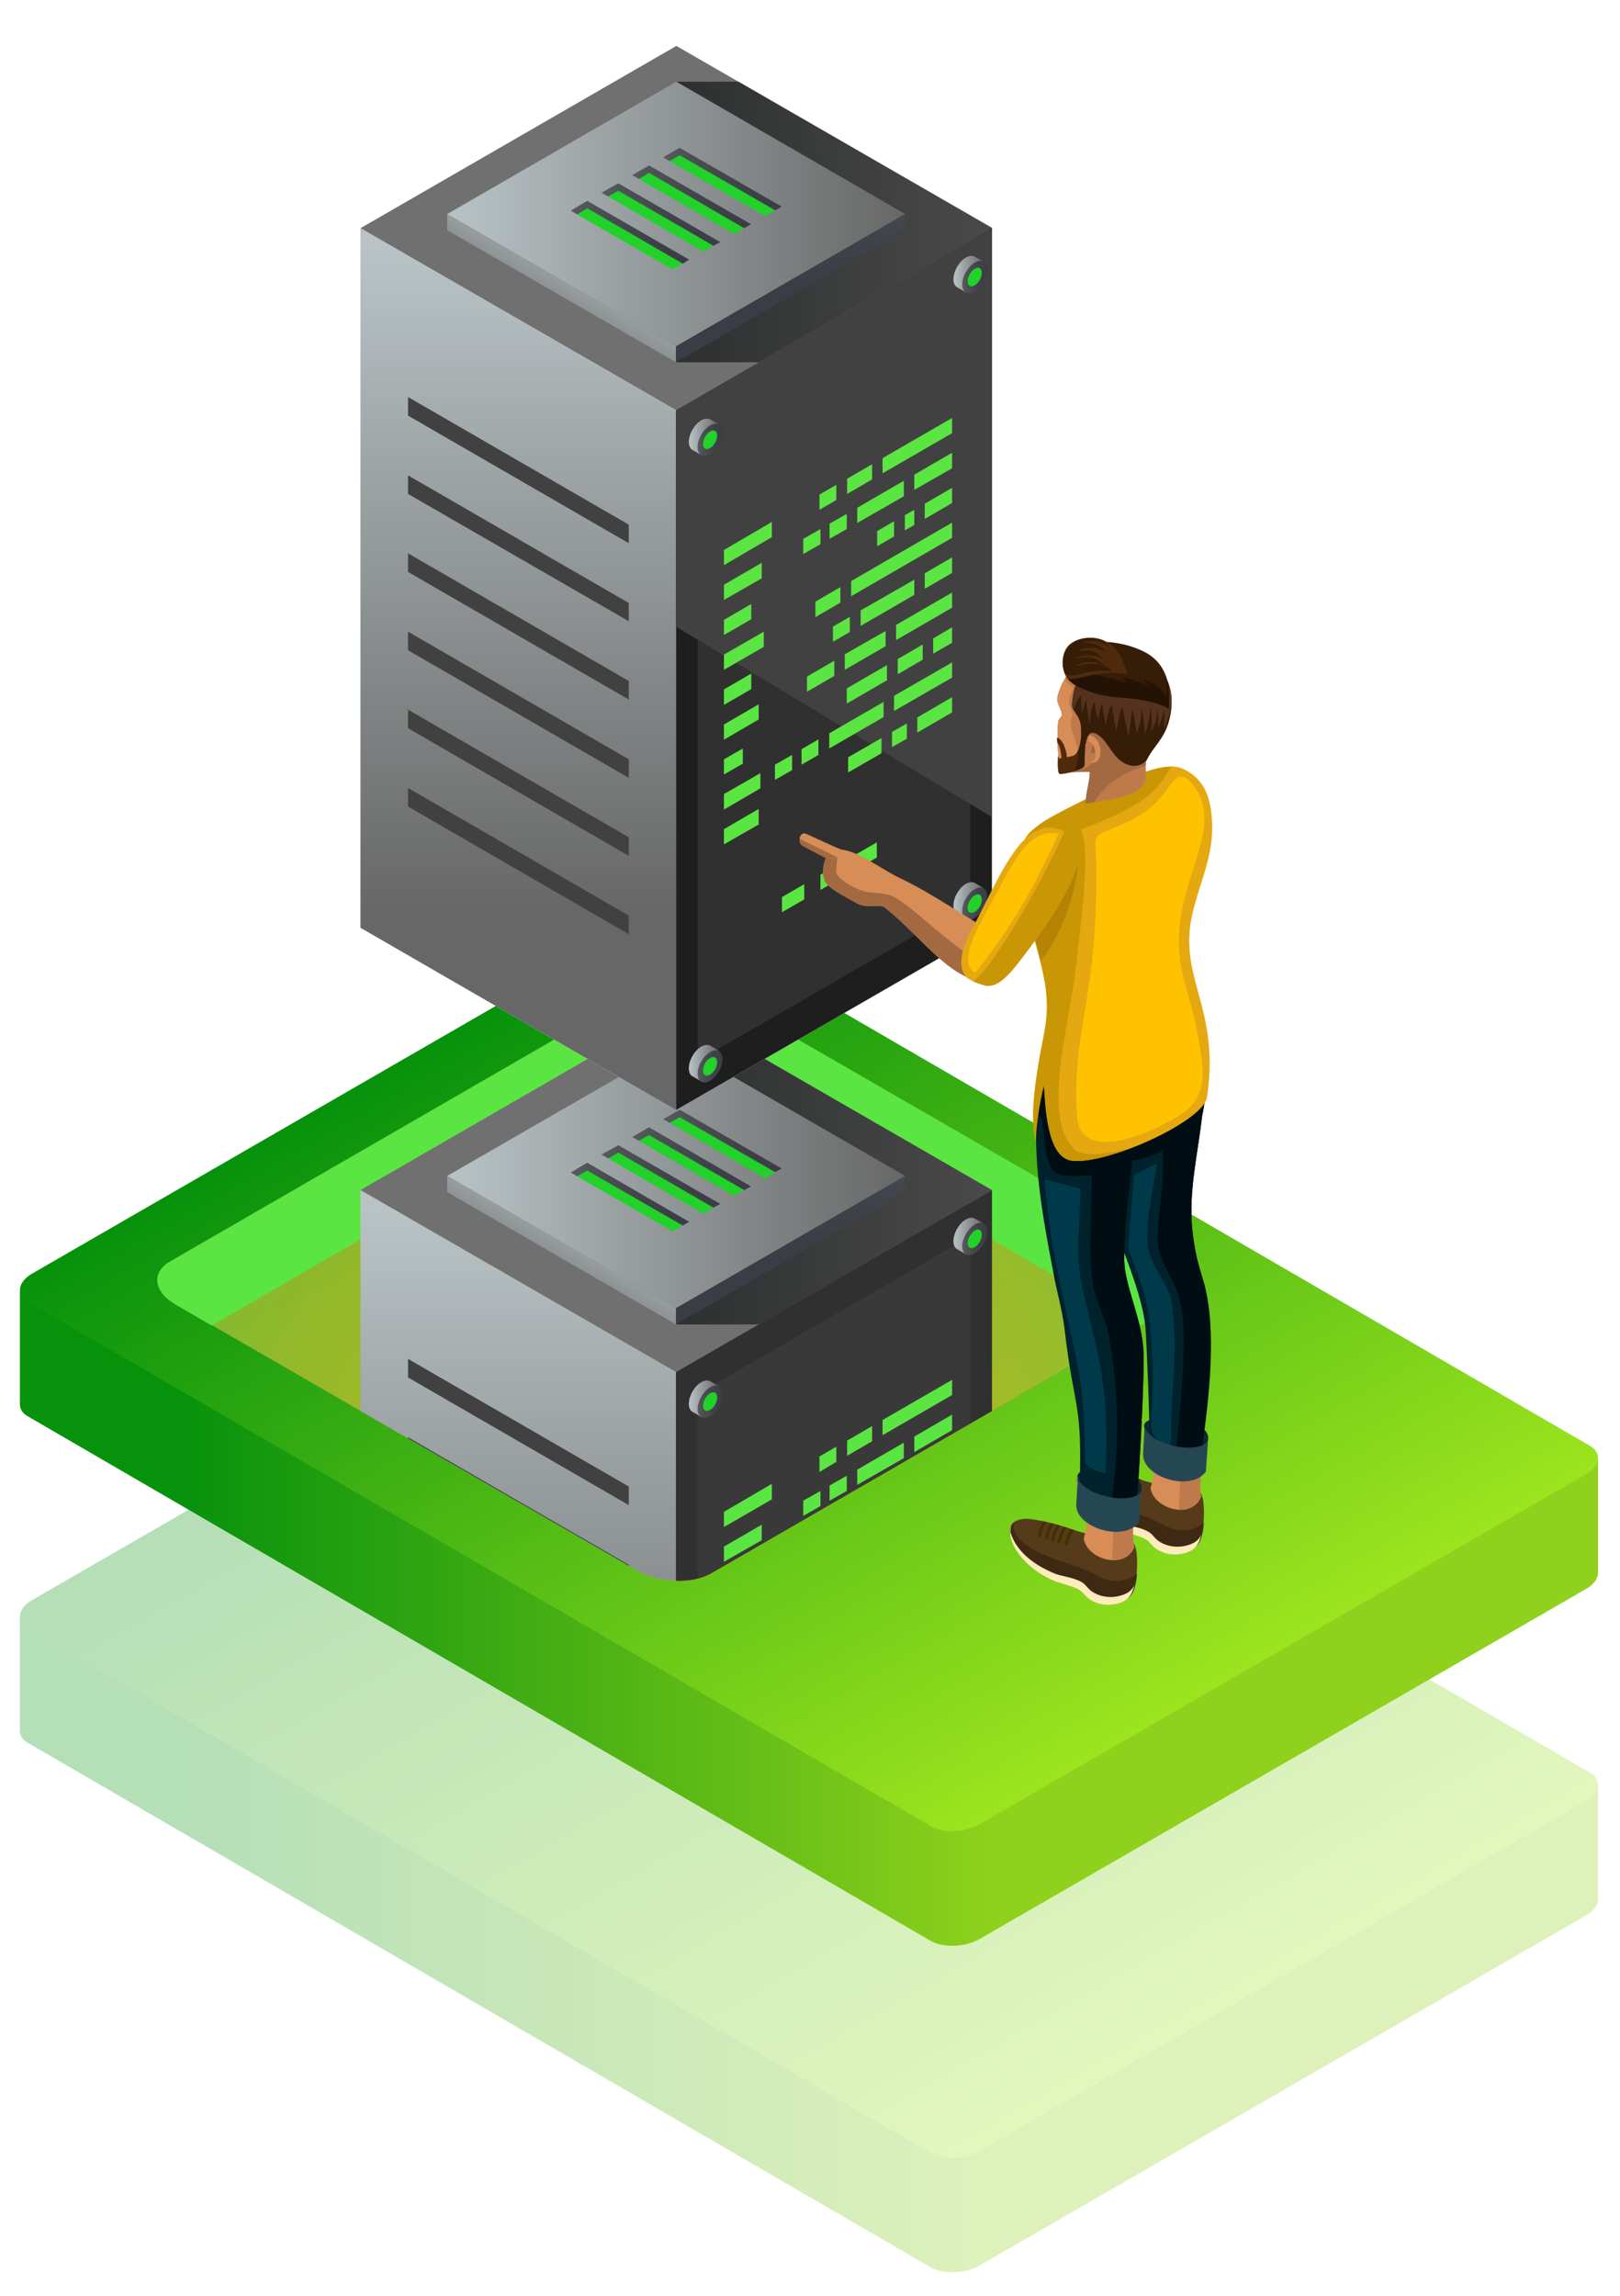 <svg xmlns="http://www.w3.org/2000/svg" xmlns:xlink="http://www.w3.org/1999/xlink" id="_x2014_&#xCE;&#xD3;&#xC8;_x5F_1" x="0px" y="0px" viewBox="0 0 480 680" style="enable-background:new 0 0 480 680;" xml:space="preserve"><style type="text/css">	.st0{opacity:0.3;}	.st1{fill:url(#SVGID_1_);}	.st2{fill:url(#SVGID_2_);}	.st3{fill:url(#SVGID_3_);}	.st4{fill:url(#SVGID_4_);}	.st5{fill:url(#SVGID_5_);}	.st6{fill:url(#SVGID_6_);}	.st7{opacity:0.66;fill:#2B237C;}	.st8{filter:url(#Adobe_OpacityMaskFilter);}	.st9{filter:url(#Adobe_OpacityMaskFilter_1_);}	.st10{mask:url(#SVGID_7_);fill:url(#SVGID_8_);}	.st11{opacity:0.66;fill:url(#SVGID_9_);}	.st12{fill:#5BE542;}	.st13{clip-path:url(#SVGID_11_);}	.st14{fill:#707070;}	.st15{fill:#FFFFFF;}	.st16{fill:url(#SVGID_12_);}	.st17{fill:#1E1E1E;}	.st18{opacity:0.51;}	.st19{fill:#414141;}	.st20{filter:url(#Adobe_OpacityMaskFilter_2_);}	.st21{filter:url(#Adobe_OpacityMaskFilter_3_);}	.st22{mask:url(#SVGID_13_);fill:url(#SVGID_14_);}	.st23{fill:url(#SVGID_15_);}	.st24{fill:url(#SVGID_16_);}	.st25{fill:url(#SVGID_17_);}	.st26{fill:url(#SVGID_18_);}	.st27{fill:#22D12A;}	.st28{fill:url(#SVGID_19_);}	.st29{fill:url(#SVGID_20_);}	.st30{fill:url(#SVGID_21_);}	.st31{fill:url(#SVGID_22_);}	.st32{fill:url(#SVGID_23_);}	.st33{fill:url(#SVGID_24_);}	.st34{fill:url(#SVGID_25_);}	.st35{fill:url(#SVGID_26_);}	.st36{fill:url(#SVGID_27_);}	.st37{fill:url(#SVGID_28_);}	.st38{fill:url(#SVGID_29_);}	.st39{fill:url(#SVGID_30_);}	.st40{fill:url(#SVGID_31_);}	.st41{filter:url(#Adobe_OpacityMaskFilter_4_);}	.st42{filter:url(#Adobe_OpacityMaskFilter_5_);}	.st43{mask:url(#SVGID_32_);fill:url(#SVGID_33_);}	.st44{fill:url(#SVGID_34_);}	.st45{fill:url(#SVGID_35_);}	.st46{fill:url(#SVGID_36_);}	.st47{fill:url(#SVGID_37_);}	.st48{fill:url(#SVGID_38_);}	.st49{fill:url(#SVGID_39_);}	.st50{fill:url(#SVGID_40_);}	.st51{fill:url(#SVGID_41_);}	.st52{fill:url(#SVGID_42_);}	.st53{fill:url(#SVGID_43_);}	.st54{fill:url(#SVGID_44_);}	.st55{fill:url(#SVGID_45_);}	.st56{fill:url(#SVGID_46_);}	.st57{fill:url(#SVGID_47_);}	.st58{fill:url(#SVGID_48_);}	.st59{fill:url(#SVGID_49_);}	.st60{display:none;opacity:0.2;fill:url(#SVGID_50_);}	.st61{display:none;}	.st62{display:inline;}	.st63{fill-rule:evenodd;clip-rule:evenodd;fill:#5AADCD;}	.st64{fill-rule:evenodd;clip-rule:evenodd;fill:#4799BA;}	.st65{fill-rule:evenodd;clip-rule:evenodd;fill:#FFEBBE;}	.st66{fill-rule:evenodd;clip-rule:evenodd;fill:#F1B287;}	.st67{fill-rule:evenodd;clip-rule:evenodd;fill:#E8A476;}	.st68{fill-rule:evenodd;clip-rule:evenodd;fill:#7D3607;}	.st69{fill-rule:evenodd;clip-rule:evenodd;fill:#CC5C1A;}	.st70{fill-rule:evenodd;clip-rule:evenodd;fill:#AC4E11;}	.st71{fill-rule:evenodd;clip-rule:evenodd;fill:#E6702B;}	.st72{fill-rule:evenodd;clip-rule:evenodd;fill:#9F460C;}	.st73{fill-rule:evenodd;clip-rule:evenodd;fill:#E4F1F7;}	.st74{fill-rule:evenodd;clip-rule:evenodd;fill:#CEE2EB;}	.st75{fill-rule:evenodd;clip-rule:evenodd;fill:#F0FAFF;}	.st76{fill-rule:evenodd;clip-rule:evenodd;fill:#DB9669;}	.st77{fill-rule:evenodd;clip-rule:evenodd;fill:#8C5B3C;}	.st78{fill-rule:evenodd;clip-rule:evenodd;fill:#54321E;}	.st79{fill-rule:evenodd;clip-rule:evenodd;fill:#361D07;}	.st80{fill-rule:evenodd;clip-rule:evenodd;fill:#4F2B0C;}	.st81{fill-rule:evenodd;clip-rule:evenodd;fill:#241304;}	.st82{fill-rule:evenodd;clip-rule:evenodd;fill:#E8DFDF;}	.st83{fill-rule:evenodd;clip-rule:evenodd;fill:#FCFAFA;}	.st84{fill-rule:evenodd;clip-rule:evenodd;fill:#EDE8E8;}	.st85{fill-rule:evenodd;clip-rule:evenodd;fill:#D9D0D0;}	.st86{fill-rule:evenodd;clip-rule:evenodd;fill:#563B1B;}	.st87{fill-rule:evenodd;clip-rule:evenodd;fill:#3F2912;}	.st88{fill-rule:evenodd;clip-rule:evenodd;fill:#D88D56;}	.st89{fill-rule:evenodd;clip-rule:evenodd;fill:#BF7A4B;}	.st90{fill-rule:evenodd;clip-rule:evenodd;fill:#423100;}	.st91{fill-rule:evenodd;clip-rule:evenodd;fill:#0F2730;}	.st92{fill-rule:evenodd;clip-rule:evenodd;fill:#00222C;}	.st93{fill-rule:evenodd;clip-rule:evenodd;fill:#000D13;}	.st94{fill-rule:evenodd;clip-rule:evenodd;fill:#00394A;}	.st95{fill-rule:evenodd;clip-rule:evenodd;fill:#254753;}	.st96{fill-rule:evenodd;clip-rule:evenodd;fill:#E5A810;}	.st97{fill-rule:evenodd;clip-rule:evenodd;fill:#C99605;}	.st98{fill-rule:evenodd;clip-rule:evenodd;fill:#A36941;}	.st99{fill-rule:evenodd;clip-rule:evenodd;fill:#FFC200;}	.st100{fill-rule:evenodd;clip-rule:evenodd;fill:#B58304;}</style><g class="st0"><g><linearGradient id="SVGID_1_" gradientUnits="userSpaceOnUse" x1="-1060.801" y1="2246.481" x2="-743.838" y2="2246.481" gradientTransform="matrix(0.866 0.5 -0.866 0.5 2966.54 -131.908)"><stop offset="0" style="stop-color:#49D600"></stop><stop offset="0.167" style="stop-color:#4ED801"></stop><stop offset="0.364" style="stop-color:#5CDD05"></stop><stop offset="0.575" style="stop-color:#74E60A"></stop><stop offset="0.796" style="stop-color:#95F212"></stop><stop offset="1" style="stop-color:#BAFF1B"></stop></linearGradient><path class="st1" d="M275.3,670.6L14.6,519.2c-3.6-2.1-3.2-5.7,1-8.1L190,410.4c4.2-2.4,10.5-2.7,14.1-0.6l260.7,151.4    c3.6,2.1,3.2,5.7-1,8.1L289.3,670C285.2,672.4,278.9,672.7,275.3,670.6z"></path></g><linearGradient id="SVGID_2_" gradientUnits="userSpaceOnUse" x1="-2222.236" y1="537.673" x2="-1980.518" y2="537.673" gradientTransform="matrix(1 0 0 1 2275.729 0)"><stop offset="0" style="stop-color:#07920C"></stop><stop offset="1" style="stop-color:#8FD11C"></stop></linearGradient><path class="st2" d="M473.5,529l-61.3-4L203.6,403.7c-3.7-2.1-10.2-1.9-14.5,0.6L54.2,482.2L5.9,479v33.7l0,0   c0,1.4,0.8,2.7,2.5,3.6l267.4,155.3c3.7,2.1,10.2,1.9,14.5-0.6l179.7-103.7c2.3-1.3,3.4-3,3.5-4.6l0,0V529z"></path><linearGradient id="SVGID_3_" gradientUnits="userSpaceOnUse" x1="-1101.405" y1="2209.993" x2="-776.212" y2="2209.993" gradientTransform="matrix(0.866 0.5 -0.866 0.5 2966.54 -131.908)"><stop offset="0" style="stop-color:#07920C"></stop><stop offset="1" style="stop-color:#9CE41E"></stop></linearGradient><path class="st3" d="M275.8,637.7L8.4,482.4c-3.7-2.1-3.2-5.9,1-8.4l179.7-103.7c4.3-2.5,10.8-2.7,14.5-0.6L471,525   c3.7,2.1,3.2,5.9-1,8.4L290.3,637.1C286,639.5,279.5,639.8,275.8,637.7z"></path></g><g><g><linearGradient id="SVGID_4_" gradientUnits="userSpaceOnUse" x1="-1157.541" y1="2149.742" x2="-840.578" y2="2149.742" gradientTransform="matrix(0.866 0.5 -0.866 0.5 2966.54 -131.908)"><stop offset="0" style="stop-color:#49D600"></stop><stop offset="0.167" style="stop-color:#4ED801"></stop><stop offset="0.364" style="stop-color:#5CDD05"></stop><stop offset="0.575" style="stop-color:#74E60A"></stop><stop offset="0.796" style="stop-color:#95F212"></stop><stop offset="1" style="stop-color:#BAFF1B"></stop></linearGradient><path class="st4" d="M275.3,573.8L14.6,422.4c-3.6-2.1-3.2-5.7,1-8.1L190,313.6c4.2-2.4,10.5-2.7,14.1-0.6l260.7,151.4    c3.6,2.1,3.2,5.7-1,8.1L289.3,573.2C285.2,575.6,278.9,575.9,275.3,573.8z"></path></g><linearGradient id="SVGID_5_" gradientUnits="userSpaceOnUse" x1="-2222.236" y1="440.934" x2="-1980.518" y2="440.934" gradientTransform="matrix(1 0 0 1 2275.729 0)"><stop offset="0" style="stop-color:#07920C"></stop><stop offset="1" style="stop-color:#8FD11C"></stop></linearGradient><path class="st5" d="M473.5,432.3l-61.3-4L203.6,307c-3.7-2.1-10.2-1.9-14.5,0.6L54.2,385.4l-48.3-3.1V416l0,0   c0,1.4,0.8,2.7,2.5,3.6l267.4,155.3c3.7,2.1,10.2,1.9,14.5-0.6l179.7-103.7c2.3-1.3,3.4-3,3.5-4.6l0,0V432.3z"></path><linearGradient id="SVGID_6_" gradientUnits="userSpaceOnUse" x1="-1198.144" y1="2113.254" x2="-872.951" y2="2113.254" gradientTransform="matrix(0.866 0.5 -0.866 0.5 2966.54 -131.908)"><stop offset="0" style="stop-color:#07920C"></stop><stop offset="1" style="stop-color:#9CE41E"></stop></linearGradient><path class="st6" d="M275.8,540.9L8.4,385.7c-3.7-2.1-3.2-5.9,1-8.4l179.7-103.7c4.3-2.5,10.8-2.7,14.5-0.6L471,428.2   c3.7,2.1,3.2,5.9-1,8.4L290.3,540.3C286,542.8,279.5,543.1,275.8,540.9z"></path></g><g><g><g><g><path class="st7" d="M210.6,466.1l139.7-80.7c5.7-3.3,4.9-9-1.6-12.7l-136.6-78.8c-6.5-3.8-16.4-4.2-22.1-0.9L50.4,373.6      c-5.7,3.3-4.9,9,1.6,12.7l136.6,78.8C195.1,469,204.9,469.4,210.6,466.1z"></path><defs><filter id="Adobe_OpacityMaskFilter" filterUnits="userSpaceOnUse" x="46.6" y="290.8" width="307.6" height="177.6"></filter></defs><mask maskUnits="userSpaceOnUse" x="46.6" y="290.8" width="307.6" height="177.6" id="SVGID_7_"><g class="st8"><defs><filter id="Adobe_OpacityMaskFilter_1_" filterUnits="userSpaceOnUse" x="46.6" y="290.8" width="307.6" height="177.6"></filter></defs><mask maskUnits="userSpaceOnUse" x="46.6" y="290.8" width="307.6" height="177.6" id="SVGID_7_"><g class="st9"></g></mask><radialGradient id="SVGID_8_" cx="-1189.941" cy="449.358" r="260.084" gradientTransform="matrix(-1 0 0 1 -989.591 0)" gradientUnits="userSpaceOnUse"><stop offset="0" style="stop-color:#E6E6E6"></stop><stop offset="9.677999e-02" style="stop-color:#DFDFDF"></stop><stop offset="0.232" style="stop-color:#CDCDCD"></stop><stop offset="0.391" style="stop-color:#AFAFAF"></stop><stop offset="0.566" style="stop-color:#858585"></stop><stop offset="0.756" style="stop-color:#505050"></stop><stop offset="0.955" style="stop-color:#101010"></stop><stop offset="1" style="stop-color:#000000"></stop></radialGradient><path class="st10" d="M210.6,466.1l139.7-80.7c5.7-3.3,4.9-9-1.6-12.7l-136.6-78.8c-6.5-3.8-16.4-4.2-22.1-0.9L50.4,373.6        c-5.7,3.3-4.9,9,1.6,12.7l136.6,78.8C195.1,469,204.9,469.4,210.6,466.1z"></path></g></mask><radialGradient id="SVGID_9_" cx="-1189.941" cy="449.358" r="260.084" gradientTransform="matrix(-1 0 0 1 -989.591 0)" gradientUnits="userSpaceOnUse"><stop offset="0" style="stop-color:#FFE800"></stop><stop offset="0.119" style="stop-color:#F9E902"></stop><stop offset="0.285" style="stop-color:#E6EB09"></stop><stop offset="0.479" style="stop-color:#C8EF13"></stop><stop offset="0.694" style="stop-color:#9FF522"></stop><stop offset="0.924" style="stop-color:#6AFC35"></stop><stop offset="1" style="stop-color:#57FF3C"></stop></radialGradient><path class="st11" d="M210.6,466.1l139.7-80.7c5.7-3.3,4.9-9-1.6-12.7l-136.6-78.8c-6.5-3.8-16.4-4.2-22.1-0.9L50.4,373.6      c-5.7,3.3-4.9,9,1.6,12.7l136.6,78.8C195.1,469,204.9,469.4,210.6,466.1z"></path><path class="st12" d="M350.3,385.5l-12.3,7.1l-125.9-72.7c-6.5-3.8-16.4-4.2-22.1-0.9L62.7,392.6L52,386.4      c-6.5-3.8-7.2-9.5-1.6-12.7L190.1,293c5.7-3.3,15.5-2.9,22.1,0.9l136.6,78.8C355.3,376.5,356,382.2,350.3,385.5z"></path></g><g><defs><path id="SVGID_10_" d="M50.8,0.1l-0.4,373.5c-5.7,3.3-4.9,9,1.6,12.7l136.6,78.8c6.5,3.8,16.4,4.2,22.1,0.9l139.7-80.7       c5.7-3.3,4.9-9-1.6-12.7L335,0.1H50.8z"></path></defs><clipPath id="SVGID_11_"><use xlink:href="#SVGID_10_" style="overflow:visible;"></use></clipPath><g class="st13"><g><polygon class="st14" points="200.3,406.4 293.9,352.5 200.4,298.5 106.8,352.5       "></polygon><polygon class="st15" points="200.3,613.7 293.9,559.7 200.4,505.7 106.8,559.7       "></polygon><linearGradient id="SVGID_12_" gradientUnits="userSpaceOnUse" x1="-1143.19" y1="555.32" x2="-1143.19" y2="358.003" gradientTransform="matrix(-1 0 0 1 -989.591 0)"><stop offset="0" style="stop-color:#676767"></stop><stop offset="1" style="stop-color:#B9C3C6"></stop></linearGradient><polygon class="st16" points="106.8,352.5 106.8,559.7 200.3,613.7 200.3,406.4       "></polygon><polygon class="st17" points="293.9,352.5 293.9,559.7 200.3,613.7 200.3,406.4       "></polygon><g class="st18"><polygon class="st19" points="287.5,366.2 287.5,552.5 206.7,599.1 206.7,412.9        "></polygon></g><polygon class="st19" points="120.9,402.5 120.9,408 186.3,445.8 186.3,440.3       "></polygon><polygon class="st19" points="120.9,425.7 120.9,431.2 186.3,469 186.3,463.5       "></polygon><polygon class="st19" points="120.9,448.8 120.9,454.3 186.3,492.1 186.3,486.6       "></polygon><polygon class="st19" points="120.9,472 120.9,477.5 186.3,515.3 186.3,509.8       "></polygon><polygon class="st19" points="120.9,495.2 120.9,500.6 186.3,538.4 186.3,532.9       "></polygon><polygon class="st19" points="120.9,518.3 120.9,523.8 186.3,561.6 186.3,556.1       "></polygon><defs><filter id="Adobe_OpacityMaskFilter_2_" filterUnits="userSpaceOnUse" x="200.3" y="309.2" width="93.5" height="83.1"></filter></defs><mask maskUnits="userSpaceOnUse" x="200.3" y="309.2" width="93.5" height="83.1" id="SVGID_13_"><g class="st20"><defs><filter id="Adobe_OpacityMaskFilter_3_" filterUnits="userSpaceOnUse" x="200.3" y="309.2" width="93.5" height="83.1"></filter></defs><mask maskUnits="userSpaceOnUse" x="200.3" y="309.2" width="93.5" height="83.1" id="SVGID_13_"><g class="st21"></g></mask><linearGradient id="SVGID_14_" gradientUnits="userSpaceOnUse" x1="-1283.442" y1="350.709" x2="-1189.94" y2="350.709" gradientTransform="matrix(-1 0 0 1 -989.591 0)"><stop offset="0" style="stop-color:#000000"></stop><stop offset="4.693538e-02" style="stop-color:#2F2F2F"></stop><stop offset="9.814870e-02" style="stop-color:#5A5A5A"></stop><stop offset="0.155" style="stop-color:#828282"></stop><stop offset="0.216" style="stop-color:#A4A4A4"></stop><stop offset="0.283" style="stop-color:#C0C0C0"></stop><stop offset="0.357" style="stop-color:#D7D7D7"></stop><stop offset="0.442" style="stop-color:#E9E9E9"></stop><stop offset="0.544" style="stop-color:#F6F6F6"></stop><stop offset="0.681" style="stop-color:#FDFDFD"></stop><stop offset="1" style="stop-color:#FFFFFF"></stop></linearGradient><polygon class="st22" points="200.3,392.3 224.9,392.3 293.9,352.5 218.8,309.2 200.4,309.2         "></polygon></g></mask><linearGradient id="SVGID_15_" gradientUnits="userSpaceOnUse" x1="-1283.442" y1="350.709" x2="-1189.94" y2="350.709" gradientTransform="matrix(-1 0 0 1 -989.591 0)"><stop offset="0" style="stop-color:#4A4A4A"></stop><stop offset="1" style="stop-color:#2D2F30"></stop></linearGradient><polygon class="st23" points="200.3,392.3 224.9,392.3 293.9,352.5 218.8,309.2 200.4,309.2       "></polygon><g><linearGradient id="SVGID_16_" gradientUnits="userSpaceOnUse" x1="-1257.784" y1="348.327" x2="-1122.098" y2="348.327" gradientTransform="matrix(-1 0 0 1 -989.591 0)"><stop offset="0" style="stop-color:#676767"></stop><stop offset="1" style="stop-color:#B9C3C6"></stop></linearGradient><polygon class="st24" points="200.3,387.5 268.2,348.3 200.4,309.2 132.5,348.3        "></polygon><linearGradient id="SVGID_17_" gradientUnits="userSpaceOnUse" x1="-1147.263" y1="385.582" x2="-1163.757" y2="356.784" gradientTransform="matrix(-1 0 0 1 -989.591 0)"><stop offset="0" style="stop-color:#676767"></stop><stop offset="1" style="stop-color:#B9C3C6"></stop></linearGradient><polygon class="st25" points="132.5,348.3 132.5,353.1 200.3,392.3 200.3,387.5        "></polygon><linearGradient id="SVGID_18_" gradientUnits="userSpaceOnUse" x1="-1223.862" y1="371.918" x2="-1223.862" y2="327.984" gradientTransform="matrix(-1 0 0 1 -989.591 0)"><stop offset="0" style="stop-color:#3A3D45"></stop><stop offset="0.356" style="stop-color:#3F4249"></stop><stop offset="0.775" style="stop-color:#4C5054"></stop><stop offset="1" style="stop-color:#565B5C"></stop></linearGradient><polygon class="st26" points="268.2,348.3 268.2,353.1 200.3,392.3 200.3,387.5        "></polygon></g><g><g><polygon class="st27" points="226.7,349 229.7,347.2 229.4,345.8 201.5,329.6 197.7,331.4 198.4,332.6         "></polygon><linearGradient id="SVGID_19_" gradientUnits="userSpaceOnUse" x1="-1221.189" y1="337.945" x2="-1186.054" y2="337.945" gradientTransform="matrix(-1 0 0 1 -989.591 0)"><stop offset="0" style="stop-color:#3A3D45"></stop><stop offset="0.356" style="stop-color:#3F4249"></stop><stop offset="0.775" style="stop-color:#4C5054"></stop><stop offset="1" style="stop-color:#565B5C"></stop></linearGradient><polygon class="st28" points="201.4,330.9 198.4,332.6 196.5,331.5 201.4,328.7 231.6,346.1 229.7,347.2         "></polygon></g><g><polygon class="st27" points="217.5,354.2 220.5,352.5 220.3,351.1 192.4,334.8 188.6,336.7 189.3,337.9         "></polygon><linearGradient id="SVGID_20_" gradientUnits="userSpaceOnUse" x1="-1212.069" y1="343.194" x2="-1176.934" y2="343.194" gradientTransform="matrix(-1 0 0 1 -989.591 0)"><stop offset="0" style="stop-color:#3A3D45"></stop><stop offset="0.356" style="stop-color:#3F4249"></stop><stop offset="0.775" style="stop-color:#4C5054"></stop><stop offset="1" style="stop-color:#565B5C"></stop></linearGradient><polygon class="st29" points="192.3,336.2 189.3,337.9 187.3,336.8 192.3,333.9 222.5,351.4 220.5,352.5         "></polygon></g><g><polygon class="st27" points="208.4,359.5 211.4,357.7 211.2,356.3 183.3,340.1 179.4,341.9 180.2,343.1         "></polygon><linearGradient id="SVGID_21_" gradientUnits="userSpaceOnUse" x1="-1202.949" y1="348.443" x2="-1167.813" y2="348.443" gradientTransform="matrix(-1 0 0 1 -989.591 0)"><stop offset="0" style="stop-color:#3A3D45"></stop><stop offset="0.356" style="stop-color:#3F4249"></stop><stop offset="0.775" style="stop-color:#4C5054"></stop><stop offset="1" style="stop-color:#565B5C"></stop></linearGradient><polygon class="st30" points="183.2,341.4 180.2,343.1 178.2,342 183.2,339.2 213.4,356.6 211.4,357.7         "></polygon></g><g><polygon class="st27" points="199.3,364.7 202.3,363 202.1,361.6 174.2,345.3 170.3,347.2 171,348.4         "></polygon><linearGradient id="SVGID_22_" gradientUnits="userSpaceOnUse" x1="-1193.828" y1="353.692" x2="-1158.693" y2="353.692" gradientTransform="matrix(-1 0 0 1 -989.591 0)"><stop offset="0" style="stop-color:#3A3D45"></stop><stop offset="0.356" style="stop-color:#3F4249"></stop><stop offset="0.775" style="stop-color:#4C5054"></stop><stop offset="1" style="stop-color:#565B5C"></stop></linearGradient><polygon class="st31" points="174,346.7 171,348.4 169.1,347.3 174,344.4 204.2,361.9 202.3,363         "></polygon></g></g><g class="st18"><polygon class="st19" points="293.9,526.9 200.3,470.5 200.3,406.4 293.9,352.5        "></polygon></g><g><linearGradient id="SVGID_23_" gradientUnits="userSpaceOnUse" x1="-1202.641" y1="414.251" x2="-1193.644" y2="414.251" gradientTransform="matrix(-1 0 0 1 -989.591 0)"><stop offset="0" style="stop-color:#676767"></stop><stop offset="1" style="stop-color:#B9C3C6"></stop></linearGradient><path class="st32" d="M204.1,415.8c0-2.4,1.7-5.3,3.7-6.4c1-0.6,2-0.6,2.6-0.3l0,0l2.6,1.5l-1.6,0.1c0,0.2,0.1,0.5,0.1,0.8         c0,2.4-1.7,5.3-3.7,6.4c-0.3,0.2-0.5,0.3-0.8,0.4l0.8,1.4l-2.6-1.5l0,0C204.5,417.8,204.1,417,204.1,415.8z"></path><linearGradient id="SVGID_24_" gradientUnits="userSpaceOnUse" x1="-1203.736" y1="415.167" x2="-1196.296" y2="415.167" gradientTransform="matrix(-1 0 0 1 -989.591 0)"><stop offset="0" style="stop-color:#3A3D45"></stop><stop offset="0.356" style="stop-color:#3F4249"></stop><stop offset="0.775" style="stop-color:#4C5054"></stop><stop offset="1" style="stop-color:#565B5C"></stop></linearGradient><path class="st33" d="M206.7,417.3c0,2.4,1.7,3.3,3.7,2.1c2.1-1.2,3.7-4.1,3.7-6.4c0-2.4-1.7-3.3-3.7-2.1         C208.4,412.1,206.7,414.9,206.7,417.3z"></path><path class="st27" d="M208.3,416.4c0,1.4,1,1.9,2.1,1.2c1.2-0.7,2.1-2.3,2.1-3.7c0-1.4-1-1.9-2.1-1.2         C209.2,413.4,208.3,415,208.3,416.4z"></path></g><g><linearGradient id="SVGID_25_" gradientUnits="userSpaceOnUse" x1="-1281.059" y1="366.069" x2="-1272.062" y2="366.069" gradientTransform="matrix(-1 0 0 1 -989.591 0)"><stop offset="0" style="stop-color:#676767"></stop><stop offset="1" style="stop-color:#B9C3C6"></stop></linearGradient><path class="st34" d="M282.5,367.6c0-2.4,1.7-5.3,3.7-6.4c1-0.6,2-0.6,2.6-0.3l0,0l2.6,1.5l-1.6,0.1c0,0.2,0.1,0.5,0.1,0.8         c0,2.4-1.7,5.3-3.7,6.4c-0.3,0.2-0.5,0.3-0.8,0.4l0.8,1.4l-2.6-1.5l0,0C282.9,369.6,282.5,368.8,282.5,367.6z"></path><linearGradient id="SVGID_26_" gradientUnits="userSpaceOnUse" x1="-1282.155" y1="366.985" x2="-1274.714" y2="366.985" gradientTransform="matrix(-1 0 0 1 -989.591 0)"><stop offset="0" style="stop-color:#3A3D45"></stop><stop offset="0.356" style="stop-color:#3F4249"></stop><stop offset="0.775" style="stop-color:#4C5054"></stop><stop offset="1" style="stop-color:#565B5C"></stop></linearGradient><path class="st35" d="M285.1,369.1c0,2.4,1.7,3.3,3.7,2.1c2.1-1.2,3.7-4.1,3.7-6.4s-1.7-3.3-3.7-2.1         C286.8,363.9,285.1,366.8,285.1,369.1z"></path><path class="st27" d="M286.7,368.2c0,1.4,1,1.9,2.1,1.2c1.2-0.7,2.1-2.3,2.1-3.7s-1-1.9-2.1-1.2         C287.7,365.2,286.7,366.9,286.7,368.2z"></path></g><g><linearGradient id="SVGID_27_" gradientUnits="userSpaceOnUse" x1="-1202.641" y1="599.829" x2="-1193.644" y2="599.829" gradientTransform="matrix(-1 0 0 1 -989.591 0)"><stop offset="0" style="stop-color:#676767"></stop><stop offset="1" style="stop-color:#B9C3C6"></stop></linearGradient><path class="st36" d="M204.1,601.3c0-2.4,1.7-5.3,3.7-6.4c1-0.6,2-0.6,2.6-0.3l0,0l2.6,1.5l-1.6,0.1c0,0.2,0.1,0.5,0.1,0.8         c0,2.4-1.7,5.3-3.7,6.4c-0.3,0.2-0.5,0.3-0.8,0.4l0.8,1.4l-2.6-1.5l0,0C204.5,603.4,204.1,602.5,204.1,601.3z"></path><linearGradient id="SVGID_28_" gradientUnits="userSpaceOnUse" x1="-1203.736" y1="600.745" x2="-1196.296" y2="600.745" gradientTransform="matrix(-1 0 0 1 -989.591 0)"><stop offset="0" style="stop-color:#3A3D45"></stop><stop offset="0.356" style="stop-color:#3F4249"></stop><stop offset="0.775" style="stop-color:#4C5054"></stop><stop offset="1" style="stop-color:#565B5C"></stop></linearGradient><path class="st37" d="M206.7,602.9c0,2.4,1.7,3.3,3.7,2.1c2.1-1.2,3.7-4.1,3.7-6.4c0-2.4-1.7-3.3-3.7-2.1         C208.4,597.6,206.7,600.5,206.7,602.9z"></path><path class="st27" d="M208.3,602c0,1.4,1,1.9,2.1,1.2c1.2-0.7,2.1-2.3,2.1-3.7c0-1.4-1-1.9-2.1-1.2         C209.2,599,208.3,600.6,208.3,602z"></path></g><g><linearGradient id="SVGID_29_" gradientUnits="userSpaceOnUse" x1="-1281.059" y1="551.646" x2="-1272.062" y2="551.646" gradientTransform="matrix(-1 0 0 1 -989.591 0)"><stop offset="0" style="stop-color:#676767"></stop><stop offset="1" style="stop-color:#B9C3C6"></stop></linearGradient><path class="st38" d="M282.5,553.2c0-2.4,1.7-5.3,3.7-6.4c1-0.6,2-0.6,2.6-0.3l0,0l2.6,1.5l-1.6,0.1c0,0.2,0.1,0.5,0.1,0.8         c0,2.4-1.7,5.3-3.7,6.4c-0.3,0.2-0.5,0.3-0.8,0.4l0.8,1.4l-2.6-1.5l0,0C282.9,555.2,282.5,554.4,282.5,553.2z"></path><linearGradient id="SVGID_30_" gradientUnits="userSpaceOnUse" x1="-1282.155" y1="552.563" x2="-1274.714" y2="552.563" gradientTransform="matrix(-1 0 0 1 -989.591 0)"><stop offset="0" style="stop-color:#3A3D45"></stop><stop offset="0.356" style="stop-color:#3F4249"></stop><stop offset="0.775" style="stop-color:#4C5054"></stop><stop offset="1" style="stop-color:#565B5C"></stop></linearGradient><path class="st39" d="M285.1,554.7c0,2.4,1.7,3.3,3.7,2.1c2.1-1.2,3.7-4.1,3.7-6.4c0-2.4-1.7-3.3-3.7-2.1         C286.8,549.5,285.1,552.3,285.1,554.7z"></path><path class="st27" d="M286.7,553.8c0,1.4,1,1.9,2.1,1.2c1.2-0.7,2.1-2.3,2.1-3.7c0-1.4-1-1.9-2.1-1.2         C287.7,550.8,286.7,552.4,286.7,553.8z"></path></g></g><g><polygon class="st12" points="261.5,425.1 282.1,413.2 282.1,408.7 261.5,420.6       "></polygon><polygon class="st12" points="251,431.2 258.4,426.9 258.4,422.4 251,426.7       "></polygon><polygon class="st12" points="242.8,436 247.8,433 247.8,428.5 242.8,431.4       "></polygon><polygon class="st12" points="270.9,430.1 282.1,423.6 282.1,419 270.9,425.5       "></polygon><polygon class="st12" points="254,439.8 267.8,431.9 267.8,427.3 254,435.3       "></polygon><polygon class="st12" points="245.8,444.5 250.9,441.6 250.9,437.1 245.8,440       "></polygon><polygon class="st12" points="238,449 243.1,446.1 243.1,441.6 238,444.5       "></polygon><polygon class="st12" points="274,438.6 282.1,433.9 282.1,429.4 274,434.1       "></polygon><polygon class="st12" points="268.1,442 270.9,440.4 270.9,435.9 268.1,437.5       "></polygon><polygon class="st12" points="259.9,446.7 264.9,443.8 264.9,439.3 259.9,442.2       "></polygon><polygon class="st12" points="252.2,461.6 282.1,444.2 282.1,439.7 252.2,457       "></polygon><polygon class="st12" points="241.6,467.7 249,463.4 249,458.9 241.6,463.1       "></polygon><polygon class="st12" points="274,459.3 282.1,454.6 282.1,450.1 274,454.8       "></polygon><polygon class="st12" points="255,470.3 270.9,461.1 270.9,456.6 255,465.8       "></polygon><polygon class="st12" points="246.8,475 251.8,472.1 251.8,467.6 246.8,470.5       "></polygon><polygon class="st12" points="265.5,474.5 282.1,464.9 282.1,460.4 265.5,470       "></polygon><polygon class="st12" points="250.3,483.3 262.4,476.3 262.4,471.8 250.3,478.8       "></polygon><polygon class="st12" points="239.1,489.8 247.2,485.1 247.2,480.6 239.1,485.3       "></polygon><polygon class="st12" points="276.5,478.5 282.1,475.3 282.1,470.7 276.5,474       "></polygon><polygon class="st12" points="266,484.6 273.4,480.3 273.4,475.8 266,480.1       "></polygon><polygon class="st12" points="250.9,493.3 262.8,486.4 262.8,481.9 250.9,488.8       "></polygon><polygon class="st12" points="264.9,495.5 282.1,485.6 282.1,481.1 264.9,491       "></polygon><polygon class="st12" points="245.7,506.7 261.8,497.3 261.8,492.8 245.7,502.1       "></polygon><polygon class="st12" points="237.5,511.4 242.5,508.5 242.5,503.9 237.5,506.9       "></polygon><polygon class="st12" points="229.6,515.9 234.7,513 234.7,508.5 229.6,511.4       "></polygon><polygon class="st12" points="271.8,501.9 282.1,495.9 282.1,491.4 271.8,497.4       "></polygon><polygon class="st12" points="228.7,444.1 214.5,452.3 214.5,447.8 228.7,439.5       "></polygon><polygon class="st12" points="225.7,456.2 214.5,462.6 214.5,458.1 225.7,451.6       "></polygon><polygon class="st12" points="222.6,468.3 214.5,473 214.5,468.5 222.6,463.8       "></polygon><polygon class="st12" points="226.3,476.5 214.5,483.3 214.5,478.8 226.3,472       "></polygon><polygon class="st12" points="222.6,489 214.5,493.7 214.5,489.1 222.6,484.4       "></polygon><polygon class="st12" points="224.8,498.1 214.5,504 214.5,499.5 224.8,493.5       "></polygon><polygon class="st12" points="220.1,511.1 214.5,514.3 214.5,509.8 220.1,506.6       "></polygon><polygon class="st12" points="225.3,518.4 214.5,524.7 214.5,520.2 225.3,513.9       "></polygon><polygon class="st12" points="224.8,529.1 214.5,535 214.5,530.5 224.8,524.5       "></polygon><polygon class="st12" points="264.3,506.2 268.7,503.7 268.7,499.2 264.3,501.7       "></polygon><polygon class="st12" points="251.3,513.7 261.2,508.1 261.2,503.5 251.3,509.2       "></polygon><polygon class="st12" points="243.1,548.5 259.8,538.9 259.8,534.4 243.1,544       "></polygon><polygon class="st12" points="231.7,555.1 238.3,551.3 238.3,546.8 231.7,550.6       "></polygon></g></g><g class="st13"><g><polygon class="st14" points="200.3,121.5 293.9,67.5 200.4,13.6 106.8,67.6       "></polygon><polygon class="st15" points="200.3,328.8 293.9,274.8 200.4,220.8 106.8,274.8       "></polygon><linearGradient id="SVGID_31_" gradientUnits="userSpaceOnUse" x1="-1143.19" y1="270.408" x2="-1143.19" y2="73.091" gradientTransform="matrix(-1 0 0 1 -989.591 0)"><stop offset="0" style="stop-color:#676767"></stop><stop offset="1" style="stop-color:#B9C3C6"></stop></linearGradient><polygon class="st40" points="106.8,67.6 106.8,274.8 200.3,328.8 200.3,121.5       "></polygon><polygon class="st17" points="293.9,67.5 293.9,274.8 200.3,328.8 200.3,121.5       "></polygon><g class="st18"><polygon class="st19" points="287.5,81.3 287.5,267.6 206.7,314.2 206.7,128        "></polygon></g><polygon class="st19" points="120.9,117.6 120.9,123.1 186.3,160.9 186.3,155.4       "></polygon><polygon class="st19" points="120.9,140.8 120.9,146.3 186.3,184 186.3,178.6       "></polygon><polygon class="st19" points="120.9,163.9 120.9,169.4 186.3,207.2 186.3,201.7       "></polygon><polygon class="st19" points="120.9,187.1 120.9,192.6 186.3,230.4 186.3,224.9       "></polygon><polygon class="st19" points="120.9,210.2 120.9,215.7 186.3,253.5 186.3,248       "></polygon><polygon class="st19" points="120.9,233.4 120.9,238.9 186.3,276.7 186.3,271.2       "></polygon><defs><filter id="Adobe_OpacityMaskFilter_4_" filterUnits="userSpaceOnUse" x="200.3" y="24.2" width="93.5" height="83.1"></filter></defs><mask maskUnits="userSpaceOnUse" x="200.3" y="24.2" width="93.5" height="83.1" id="SVGID_32_"><g class="st41"><defs><filter id="Adobe_OpacityMaskFilter_5_" filterUnits="userSpaceOnUse" x="200.3" y="24.2" width="93.5" height="83.1"></filter></defs><mask maskUnits="userSpaceOnUse" x="200.3" y="24.2" width="93.5" height="83.1" id="SVGID_32_"><g class="st42"></g></mask><linearGradient id="SVGID_33_" gradientUnits="userSpaceOnUse" x1="-1283.442" y1="65.796" x2="-1189.94" y2="65.796" gradientTransform="matrix(-1 0 0 1 -989.591 0)"><stop offset="0" style="stop-color:#000000"></stop><stop offset="4.693538e-02" style="stop-color:#2F2F2F"></stop><stop offset="9.814870e-02" style="stop-color:#5A5A5A"></stop><stop offset="0.155" style="stop-color:#828282"></stop><stop offset="0.216" style="stop-color:#A4A4A4"></stop><stop offset="0.283" style="stop-color:#C0C0C0"></stop><stop offset="0.357" style="stop-color:#D7D7D7"></stop><stop offset="0.442" style="stop-color:#E9E9E9"></stop><stop offset="0.544" style="stop-color:#F6F6F6"></stop><stop offset="0.681" style="stop-color:#FDFDFD"></stop><stop offset="1" style="stop-color:#FFFFFF"></stop></linearGradient><polygon class="st43" points="200.3,107.3 224.9,107.3 293.9,67.5 218.8,24.2 200.4,24.2         "></polygon></g></mask><linearGradient id="SVGID_34_" gradientUnits="userSpaceOnUse" x1="-1283.442" y1="65.796" x2="-1189.94" y2="65.796" gradientTransform="matrix(-1 0 0 1 -989.591 0)"><stop offset="0" style="stop-color:#4A4A4A"></stop><stop offset="1" style="stop-color:#2D2F30"></stop></linearGradient><polygon class="st44" points="200.3,107.3 224.9,107.3 293.9,67.5 218.8,24.2 200.4,24.2       "></polygon><g><linearGradient id="SVGID_35_" gradientUnits="userSpaceOnUse" x1="-1257.784" y1="63.415" x2="-1122.098" y2="63.415" gradientTransform="matrix(-1 0 0 1 -989.591 0)"><stop offset="0" style="stop-color:#676767"></stop><stop offset="1" style="stop-color:#B9C3C6"></stop></linearGradient><polygon class="st45" points="200.3,102.6 268.2,63.4 200.4,24.2 132.5,63.4        "></polygon><linearGradient id="SVGID_36_" gradientUnits="userSpaceOnUse" x1="-1147.263" y1="100.67" x2="-1163.757" y2="71.872" gradientTransform="matrix(-1 0 0 1 -989.591 0)"><stop offset="0" style="stop-color:#676767"></stop><stop offset="1" style="stop-color:#B9C3C6"></stop></linearGradient><polygon class="st46" points="132.5,63.4 132.5,68.2 200.3,107.3 200.3,102.6        "></polygon><linearGradient id="SVGID_37_" gradientUnits="userSpaceOnUse" x1="-1223.862" y1="87.006" x2="-1223.862" y2="43.072" gradientTransform="matrix(-1 0 0 1 -989.591 0)"><stop offset="0" style="stop-color:#3A3D45"></stop><stop offset="0.356" style="stop-color:#3F4249"></stop><stop offset="0.775" style="stop-color:#4C5054"></stop><stop offset="1" style="stop-color:#565B5C"></stop></linearGradient><polygon class="st47" points="268.2,63.4 268.2,68.2 200.3,107.3 200.3,102.6        "></polygon></g><g><g><polygon class="st27" points="226.7,64 229.7,62.3 229.4,60.9 201.5,44.7 197.7,46.5 198.4,47.7         "></polygon><linearGradient id="SVGID_38_" gradientUnits="userSpaceOnUse" x1="-1221.189" y1="53.033" x2="-1186.054" y2="53.033" gradientTransform="matrix(-1 0 0 1 -989.591 0)"><stop offset="0" style="stop-color:#3A3D45"></stop><stop offset="0.356" style="stop-color:#3F4249"></stop><stop offset="0.775" style="stop-color:#4C5054"></stop><stop offset="1" style="stop-color:#565B5C"></stop></linearGradient><polygon class="st48" points="201.4,46 198.4,47.7 196.5,46.6 201.4,43.8 231.6,61.2 229.7,62.3         "></polygon></g><g><polygon class="st27" points="217.5,69.3 220.5,67.6 220.3,66.1 192.4,49.9 188.6,51.8 189.3,53         "></polygon><linearGradient id="SVGID_39_" gradientUnits="userSpaceOnUse" x1="-1212.069" y1="58.282" x2="-1176.934" y2="58.282" gradientTransform="matrix(-1 0 0 1 -989.591 0)"><stop offset="0" style="stop-color:#3A3D45"></stop><stop offset="0.356" style="stop-color:#3F4249"></stop><stop offset="0.775" style="stop-color:#4C5054"></stop><stop offset="1" style="stop-color:#565B5C"></stop></linearGradient><polygon class="st49" points="192.3,51.2 189.3,53 187.3,51.9 192.3,49 222.5,66.4 220.5,67.6         "></polygon></g><g><polygon class="st27" points="208.4,74.5 211.4,72.8 211.2,71.4 183.3,55.2 179.4,57 180.2,58.2         "></polygon><linearGradient id="SVGID_40_" gradientUnits="userSpaceOnUse" x1="-1202.949" y1="63.531" x2="-1167.813" y2="63.531" gradientTransform="matrix(-1 0 0 1 -989.591 0)"><stop offset="0" style="stop-color:#3A3D45"></stop><stop offset="0.356" style="stop-color:#3F4249"></stop><stop offset="0.775" style="stop-color:#4C5054"></stop><stop offset="1" style="stop-color:#565B5C"></stop></linearGradient><polygon class="st50" points="183.2,56.5 180.2,58.2 178.2,57.1 183.2,54.3 213.4,71.7 211.4,72.8         "></polygon></g><g><polygon class="st27" points="199.3,79.8 202.3,78.1 202.1,76.6 174.2,60.4 170.3,62.3 171,63.5         "></polygon><linearGradient id="SVGID_41_" gradientUnits="userSpaceOnUse" x1="-1193.828" y1="68.78" x2="-1158.693" y2="68.78" gradientTransform="matrix(-1 0 0 1 -989.591 0)"><stop offset="0" style="stop-color:#3A3D45"></stop><stop offset="0.356" style="stop-color:#3F4249"></stop><stop offset="0.775" style="stop-color:#4C5054"></stop><stop offset="1" style="stop-color:#565B5C"></stop></linearGradient><polygon class="st51" points="174,61.7 171,63.5 169.1,62.4 174,59.5 204.2,76.9 202.3,78.1         "></polygon></g></g><g><polygon class="st19" points="293.9,242 200.3,185.6 200.3,121.5 293.9,67.5        "></polygon></g><g><linearGradient id="SVGID_42_" gradientUnits="userSpaceOnUse" x1="-1202.641" y1="129.339" x2="-1193.644" y2="129.339" gradientTransform="matrix(-1 0 0 1 -989.591 0)"><stop offset="0" style="stop-color:#676767"></stop><stop offset="1" style="stop-color:#B9C3C6"></stop></linearGradient><path class="st52" d="M204.1,130.9c0-2.4,1.7-5.3,3.7-6.4c1-0.6,2-0.6,2.6-0.3l0,0l2.6,1.5l-1.6,0.1c0,0.2,0.1,0.5,0.1,0.8         c0,2.4-1.7,5.3-3.7,6.4c-0.3,0.2-0.5,0.3-0.8,0.4l0.8,1.4l-2.6-1.5l0,0C204.5,132.9,204.1,132,204.1,130.9z"></path><linearGradient id="SVGID_43_" gradientUnits="userSpaceOnUse" x1="-1203.736" y1="130.256" x2="-1196.296" y2="130.256" gradientTransform="matrix(-1 0 0 1 -989.591 0)"><stop offset="0" style="stop-color:#3A3D45"></stop><stop offset="0.356" style="stop-color:#3F4249"></stop><stop offset="0.775" style="stop-color:#4C5054"></stop><stop offset="1" style="stop-color:#565B5C"></stop></linearGradient><path class="st53" d="M206.7,132.4c0,2.4,1.7,3.3,3.7,2.1c2.1-1.2,3.7-4.1,3.7-6.4c0-2.4-1.7-3.3-3.7-2.1         C208.4,127.1,206.7,130,206.7,132.4z"></path><path class="st27" d="M208.3,131.5c0,1.4,1,1.9,2.1,1.2c1.2-0.7,2.1-2.3,2.1-3.7c0-1.4-1-1.9-2.1-1.2         C209.2,128.5,208.3,130.1,208.3,131.5z"></path></g><g><linearGradient id="SVGID_44_" gradientUnits="userSpaceOnUse" x1="-1281.059" y1="81.157" x2="-1272.062" y2="81.157" gradientTransform="matrix(-1 0 0 1 -989.591 0)"><stop offset="0" style="stop-color:#676767"></stop><stop offset="1" style="stop-color:#B9C3C6"></stop></linearGradient><path class="st54" d="M282.5,82.7c0-2.4,1.7-5.3,3.7-6.4c1-0.6,2-0.6,2.6-0.3l0,0l2.6,1.5l-1.6,0.1c0,0.2,0.1,0.5,0.1,0.8         c0,2.4-1.7,5.3-3.7,6.4c-0.3,0.2-0.5,0.3-0.8,0.4l0.8,1.4l-2.6-1.5l0,0C282.9,84.7,282.5,83.9,282.5,82.7z"></path><linearGradient id="SVGID_45_" gradientUnits="userSpaceOnUse" x1="-1282.155" y1="82.073" x2="-1274.714" y2="82.073" gradientTransform="matrix(-1 0 0 1 -989.591 0)"><stop offset="0" style="stop-color:#3A3D45"></stop><stop offset="0.356" style="stop-color:#3F4249"></stop><stop offset="0.775" style="stop-color:#4C5054"></stop><stop offset="1" style="stop-color:#565B5C"></stop></linearGradient><path class="st55" d="M285.1,84.2c0,2.4,1.7,3.3,3.7,2.1c2.1-1.2,3.7-4.1,3.7-6.4c0-2.4-1.7-3.3-3.7-2.1         C286.8,79,285.1,81.8,285.1,84.2z"></path><path class="st27" d="M286.7,83.3c0,1.4,1,1.9,2.1,1.2c1.2-0.7,2.1-2.3,2.1-3.7c0-1.4-1-1.9-2.1-1.2         C287.7,80.3,286.7,81.9,286.7,83.3z"></path></g><g><linearGradient id="SVGID_46_" gradientUnits="userSpaceOnUse" x1="-1202.641" y1="314.917" x2="-1193.644" y2="314.917" gradientTransform="matrix(-1 0 0 1 -989.591 0)"><stop offset="0" style="stop-color:#676767"></stop><stop offset="1" style="stop-color:#B9C3C6"></stop></linearGradient><path class="st56" d="M204.1,316.4c0-2.4,1.7-5.3,3.7-6.4c1-0.6,2-0.6,2.6-0.3l0,0l2.6,1.5l-1.6,0.1c0,0.2,0.1,0.5,0.1,0.8         c0,2.4-1.7,5.3-3.7,6.4c-0.3,0.2-0.5,0.3-0.8,0.4l0.8,1.4l-2.6-1.5l0,0C204.5,318.5,204.1,317.6,204.1,316.4z"></path><linearGradient id="SVGID_47_" gradientUnits="userSpaceOnUse" x1="-1203.736" y1="315.833" x2="-1196.296" y2="315.833" gradientTransform="matrix(-1 0 0 1 -989.591 0)"><stop offset="0" style="stop-color:#3A3D45"></stop><stop offset="0.356" style="stop-color:#3F4249"></stop><stop offset="0.775" style="stop-color:#4C5054"></stop><stop offset="1" style="stop-color:#565B5C"></stop></linearGradient><path class="st57" d="M206.7,318c0,2.4,1.7,3.3,3.7,2.1c2.1-1.2,3.7-4.1,3.7-6.4s-1.7-3.3-3.7-2.1         C208.4,312.7,206.7,315.6,206.7,318z"></path><path class="st27" d="M208.3,317.1c0,1.4,1,1.9,2.1,1.2c1.2-0.7,2.1-2.3,2.1-3.7c0-1.4-1-1.9-2.1-1.2         C209.2,314,208.3,315.7,208.3,317.1z"></path></g><g><linearGradient id="SVGID_48_" gradientUnits="userSpaceOnUse" x1="-1281.059" y1="266.735" x2="-1272.062" y2="266.735" gradientTransform="matrix(-1 0 0 1 -989.591 0)"><stop offset="0" style="stop-color:#676767"></stop><stop offset="1" style="stop-color:#B9C3C6"></stop></linearGradient><path class="st58" d="M282.5,268.2c0-2.4,1.7-5.3,3.7-6.4c1-0.6,2-0.6,2.6-0.3l0,0l2.6,1.5l-1.6,0.1c0,0.2,0.1,0.5,0.1,0.8         c0,2.4-1.7,5.3-3.7,6.4c-0.3,0.2-0.5,0.3-0.8,0.4l0.8,1.4l-2.6-1.5l0,0C282.9,270.3,282.5,269.4,282.5,268.2z"></path><linearGradient id="SVGID_49_" gradientUnits="userSpaceOnUse" x1="-1282.155" y1="267.651" x2="-1274.714" y2="267.651" gradientTransform="matrix(-1 0 0 1 -989.591 0)"><stop offset="0" style="stop-color:#3A3D45"></stop><stop offset="0.356" style="stop-color:#3F4249"></stop><stop offset="0.775" style="stop-color:#4C5054"></stop><stop offset="1" style="stop-color:#565B5C"></stop></linearGradient><path class="st59" d="M285.1,269.8c0,2.4,1.7,3.3,3.7,2.1c2.1-1.2,3.7-4.1,3.7-6.4c0-2.4-1.7-3.3-3.7-2.1         C286.8,264.5,285.1,267.4,285.1,269.8z"></path><path class="st27" d="M286.7,268.9c0,1.4,1,1.9,2.1,1.2c1.2-0.7,2.1-2.3,2.1-3.7c0-1.4-1-1.9-2.1-1.2         C287.7,265.9,286.7,267.5,286.7,268.9z"></path></g></g><g><polygon class="st12" points="261.5,140.2 282.1,128.3 282.1,123.8 261.5,135.7       "></polygon><polygon class="st12" points="251,146.3 258.4,142 258.4,137.5 251,141.8       "></polygon><polygon class="st12" points="242.8,151 247.8,148.1 247.8,143.6 242.8,146.5       "></polygon><polygon class="st12" points="270.9,145.1 282.1,138.7 282.1,134.1 270.9,140.6       "></polygon><polygon class="st12" points="254,154.9 267.8,147 267.8,142.4 254,150.4       "></polygon><polygon class="st12" points="245.8,159.6 250.9,156.7 250.9,152.2 245.8,155.1       "></polygon><polygon class="st12" points="238,164.1 243.1,161.2 243.1,156.7 238,159.6       "></polygon><polygon class="st12" points="274,153.7 282.1,149 282.1,144.5 274,149.2       "></polygon><polygon class="st12" points="268.1,157.1 270.9,155.5 270.9,151 268.1,152.6       "></polygon><polygon class="st12" points="259.9,161.8 264.9,158.9 264.9,154.4 259.9,157.3       "></polygon><polygon class="st12" points="252.2,176.6 282.1,159.3 282.1,154.8 252.2,172.1       "></polygon><polygon class="st12" points="241.6,182.8 249,178.5 249,173.9 241.6,178.2       "></polygon><polygon class="st12" points="274,174.4 282.1,169.7 282.1,165.1 274,169.8       "></polygon><polygon class="st12" points="255,185.4 270.9,176.2 270.9,171.7 255,180.8       "></polygon><polygon class="st12" points="246.8,190.1 251.8,187.2 251.8,182.7 246.8,185.6       "></polygon><polygon class="st12" points="265.5,189.6 282.1,180 282.1,175.5 265.5,185.1       "></polygon><polygon class="st12" points="250.3,198.4 262.4,191.4 262.4,186.9 250.3,193.8       "></polygon><polygon class="st12" points="239.1,204.9 247.2,200.2 247.2,195.7 239.1,200.4       "></polygon><polygon class="st12" points="276.5,193.6 282.1,190.4 282.1,185.8 276.5,189.1       "></polygon><polygon class="st12" points="266,199.7 273.4,195.4 273.4,190.9 266,195.2       "></polygon><polygon class="st12" points="250.9,208.4 262.8,201.5 262.8,197 250.9,203.9       "></polygon><polygon class="st12" points="264.9,210.6 282.1,200.7 282.1,196.2 264.9,206.1       "></polygon><polygon class="st12" points="245.7,221.7 261.8,212.4 261.8,207.9 245.7,217.2       "></polygon><polygon class="st12" points="237.5,226.5 242.5,223.6 242.5,219 237.5,221.9       "></polygon><polygon class="st12" points="229.6,231 234.7,228.1 234.7,223.6 229.6,226.5       "></polygon><polygon class="st12" points="271.8,217 282.1,211 282.1,206.5 271.8,212.5       "></polygon><polygon class="st12" points="228.7,159.1 214.5,167.4 214.5,162.9 228.7,154.6       "></polygon><polygon class="st12" points="225.7,171.3 214.5,177.7 214.5,173.2 225.7,166.7       "></polygon><polygon class="st12" points="222.6,183.4 214.5,188.1 214.5,183.6 222.6,178.9       "></polygon><polygon class="st12" points="226.3,191.6 214.5,198.4 214.5,193.9 226.3,187.1       "></polygon><polygon class="st12" points="222.6,204.1 214.5,208.8 214.5,204.2 222.6,199.5       "></polygon><polygon class="st12" points="224.8,213.1 214.5,219.1 214.5,214.6 224.8,208.6       "></polygon><polygon class="st12" points="220.1,226.2 214.5,229.4 214.5,224.9 220.1,221.7       "></polygon><polygon class="st12" points="225.3,233.5 214.5,239.8 214.5,235.2 225.3,229       "></polygon><polygon class="st12" points="224.8,244.2 214.5,250.1 214.5,245.6 224.8,239.6       "></polygon><polygon class="st12" points="264.3,221.3 268.7,218.8 268.7,214.3 264.3,216.8       "></polygon><polygon class="st12" points="251.3,228.8 261.2,223.1 261.2,218.6 251.3,224.3       "></polygon><polygon class="st12" points="243.1,263.6 259.8,254 259.8,249.5 243.1,259.1       "></polygon><polygon class="st12" points="231.7,270.2 238.3,266.4 238.3,261.9 231.7,265.7       "></polygon></g></g></g></g><linearGradient id="SVGID_50_" gradientUnits="userSpaceOnUse" x1="-1189.952" y1="468.35" x2="-1189.952" y2="-14.867" gradientTransform="matrix(-1 0 0 1 -989.591 0)"><stop offset="0" style="stop-color:#42E800"></stop><stop offset="0.92" style="stop-color:#F0FD54;stop-opacity:8.028895e-02"></stop><stop offset="1" style="stop-color:#FFFF5B;stop-opacity:0"></stop></linearGradient><path class="st60" d="M46.6-14.9h307.6v394.4h-0.1c0.2,2.2-1,4.3-3.8,5.9l-139.7,80.7c-5.7,3.3-15.5,2.9-22.1-0.9L52,386.4    c-3.4-2-5.2-4.4-5.4-6.8h0V-14.9z"></path></g><g class="st61"><g class="st62"><g><path class="st63" d="M387.6,408.5c-2.4-0.2-7.8-3-16-4.2c-3.2-0.5-7.7,0.4-6.3,5.1c1.9,6.2,7.6,10.8,13.1,13      c2,0.8,4.4,1,6.8,2.1c1.8,0.9,2.2,2.3,3.6,3.3c3,2.1,6.4,1.9,8.8,1.1c2.9-1,4-2.1,4.7-5.5c0.6-3.1,0.8-8.7,0-10.8      C401.1,407.4,389.1,406.9,387.6,408.5z"></path><path class="st64" d="M366.1,405.4c-0.9,0.8-1.4,2.1-0.8,4c1.9,6.2,7.6,10.8,13.1,13c2,0.8,4.4,1,6.8,2.1      c1.8,0.9,2.2,2.3,3.6,3.3c3,2.1,6.4,1.9,8.8,1.1c2.9-1,4-2.1,4.7-5.5c0.2-0.8,0.3-1.8,0.4-2.9c-2.3,1.7-4.5,2.2-6.5,2.2      c-3.6-0.1-5.6-2.1-10.1-3.8c-2.9-1.1-6.3-2.1-9.9-3.5C370.7,413,365.6,409.9,366.1,405.4z"></path><path class="st65" d="M365.8,405.7c-1.5,1.7-0.5,4.6,0.3,6.4c2.4,5,7.5,8.7,12.3,10.6c2,0.8,4.4,1.2,6.8,2.3      c1.8,0.9,2.2,2.1,3.5,3c3,2.1,6.6,2,9,1.2c2.8-0.9,3.7-2.4,4.4-5.4c-0.7,1.5-1.8,2.4-3.7,3c-2.4,0.8-6.1,0.9-9-1.2      c-1.4-1-1.7-2.2-3.5-3c-2.4-1.1-5.1-1.4-7.1-2.1c-5.5-2.2-11.5-6.1-13.4-12.4C365.2,407.7,365.1,406.7,365.8,405.7z"></path><path class="st66" d="M402,412.6c-0.9-3.1,0.5-10.1,1.3-18.3l-16.2-4.2c1.2,9.3,1.4,15.2-0.1,20.1      C388,416.2,399.1,419.6,402,412.6z"></path><path class="st67" d="M402,412.6c-0.9-3.1,0.5-10.1,1.3-18.3l-6.8-1.3l-1.1,23.6C398.1,416.6,400.8,415.5,402,412.6z"></path><g><path class="st65" d="M383.2,407.2c-0.3,0.5-0.6,1-0.9,1.6c-0.4,0.9-0.8,2-1,3.2l0.8,0.2c0.3-1.1,0.6-2.1,1-3       c0.3-0.6,0.6-1.2,1-1.7L383.2,407.2z"></path><path class="st65" d="M381.1,406.5c-0.3,0.5-0.6,1-0.9,1.5c-0.4,0.9-0.8,2-1,3.2l0.8,0.2c0.3-1.1,0.6-2.1,1-3       c0.3-0.6,0.6-1.2,0.9-1.6C381.6,406.7,381.3,406.6,381.1,406.5z"></path><path class="st65" d="M379.1,405.9c-0.3,0.4-0.6,0.9-0.8,1.5c-0.4,0.9-0.8,2-1,3.2l0.8,0.2c0.3-1.1,0.6-2.1,1-3       c0.3-0.6,0.6-1.1,0.9-1.6C379.6,406.1,379.4,406,379.1,405.9z"></path><path class="st65" d="M377.2,405.4c-0.3,0.4-0.5,0.9-0.8,1.4c-0.4,0.9-0.8,2-1,3.2l0.8,0.2c0.3-1.1,0.6-2.1,1-3       c0.3-0.6,0.6-1.1,0.9-1.6C377.7,405.6,377.5,405.5,377.2,405.4z"></path><path class="st65" d="M374.9,404.9c-0.2,0.4-0.4,0.8-0.6,1.2c-0.4,0.9-0.8,2-1,3.2l0.8,0.2c0.3-1.1,0.6-2.1,1-3       c0.2-0.5,0.5-0.9,0.7-1.3C375.5,405,375.2,405,374.9,404.9z"></path></g></g><path class="st68" d="M404,396.2c-3.9,6-17.6,3.1-18.9-4.4C384.3,387,406.3,389,404,396.2z"></path><path class="st69" d="M401.4,397.2c0.5-3.8,1.1-0.3,1.6-7.1c1.3-15.6,2.2-32.2-0.1-40.7c-1.1-4.1-2.6-7.6-3.5-15.8     c-1.2-11.5,1.6-22.7,2.9-34.2c0.1-0.3,0.1-0.6,0.2-0.9l0,0l0,0c0.7-3,0.9-6.4,0.9-9.9c0-7.6-1.3-17.7-6.6-28.1l-9.8-1.3l0,0     c-0.2,0.4-0.4,0.8-0.6,1.2c-0.4,0.8-0.7,1.5-1.1,2.1c-0.1,0.1-0.1,0.2-0.2,0.3c-0.1,0.2-0.2,0.4-0.4,0.6     c-0.1,0.2-0.2,0.4-0.4,0.6c-0.1,0.2-0.2,0.3-0.3,0.5l-0.1,0.2c-0.1,0.1-0.1,0.2-0.2,0.3c-0.1,0.2-0.3,0.4-0.4,0.6L383,266     c-0.3,0.4-0.5,0.7-0.8,1.1l-0.3,0.4c-0.1,0.1-0.2,0.2-0.2,0.3c-0.2,0.3-0.4,0.6-0.6,0.9c-0.4,0.6-0.8,1.3-1.2,2     c-0.1,0.2-0.2,0.3-0.3,0.5l0,0c-0.3,0.6-0.6,1.2-0.8,1.9c-0.1,0.2-0.2,0.5-0.2,0.7c0,0.1-0.1,0.2-0.1,0.4     c-0.1,0.2-0.1,0.4-0.2,0.6c-0.1,0.2-0.1,0.4-0.1,0.5l0,0.2c-0.1,0.3-0.2,0.7-0.2,1c0,0.2-0.1,0.3-0.1,0.5c0,0.1-0.1,0.3-0.1,0.4     c0,0.1-0.1,0.3-0.1,0.5c0,0.2,0,0.3-0.1,0.5c0,0.2,0,0.3-0.1,0.5c0,0.2,0,0.3-0.1,0.5c-1.8,14.9-2.4,26.8-1.2,44.7     c0.8,12.6,1.6,12.4,3.6,17.9c2,5.4,5.1,14.1,5.6,20.6c0.5,6.8,1.1,25.5,1.2,30.2c-0.1,4.5,3.2,7.9,6.5,7.9     C396,401,399.1,400.1,401.4,397.2z"></path><path class="st70" d="M402.3,397.9c2.1-14.4,4.4-34.6,0.6-48.6c-1.1-4.1-2.6-7.6-3.5-15.8c-1.2-11.5,1.6-22.7,2.9-34.2     c0.2-0.7,0.3-1.3,0.4-2c0.5-2.7,0.7-5.7,0.7-8.8c0-7.6-1.3-17.7-6.6-28.1l-9.8-1.3l0,0c-0.2,0.4-0.4,0.8-0.6,1.2     c-0.4,0.8-0.7,1.5-1.1,2.1c-0.1,0.1-0.1,0.2-0.2,0.3c-0.1,0.2-0.2,0.4-0.4,0.6c-0.1,0.2-0.2,0.4-0.4,0.6     c-0.1,0.2-0.2,0.3-0.3,0.5l-0.1,0.2c-0.1,0.1-0.1,0.2-0.2,0.3c-0.1,0.2-0.3,0.4-0.4,0.6L383,266c-0.3,0.4-0.5,0.7-0.8,1.1     l-0.3,0.4c-0.1,0.1-0.2,0.2-0.2,0.3c-0.2,0.3-0.4,0.6-0.6,0.9c-0.4,0.6-0.8,1.3-1.2,2c-0.1,0.2-0.2,0.3-0.3,0.5l0,0     c-0.3,0.6-0.6,1.2-0.8,1.9c-0.1,0.2-0.2,0.5-0.2,0.7c0,0.1-0.1,0.2-0.1,0.4c-0.1,0.2-0.1,0.4-0.2,0.6c-0.1,0.2-0.1,0.4-0.1,0.5     l0,0.2c-0.1,0.3-0.2,0.7-0.2,1c0,0.2-0.1,0.3-0.1,0.5c0,0.1-0.1,0.3-0.1,0.4c0,0.1-0.1,0.3-0.1,0.5c0,0.2,0,0.3-0.1,0.5     c0,0.2,0,0.3-0.1,0.5c0,0.2,0,0.3-0.1,0.5c-1.4,11.4-1.9,20.6-1.6,32.5c0.9,1,8.1,2.2,14.9-2.3c0.8,12.6-2.9,25.2-0.9,30.6     c5.2,14.3,10.2,8.5,4.8,59.6C397.4,400.2,400,400.8,402.3,397.9z"></path><path class="st71" d="M388.9,313.6c-1.1,7.8-3.4,16.9-2.8,23.7c0.5,7,6.6,11.5,7.4,18.6c1.8,15.7-0.3,22.3-0.4,41.8     c-3.8-1.3-5.4-2.5-5.9-5.8c0.2-8.5,1.3-14.6-0.3-30.6c-1.2-11.7-6.6-21.1-6.4-23l1.7-21.2L388.9,313.6z"></path><path class="st72" d="M403.4,405.2c0.1-1.5,0.4-6.1,0.6-9c-3.7,4-17.4,0.8-18.9-4.4c0,1.7-0.3,5.9-0.4,8     C384.2,406.6,398.7,411.3,403.4,405.2z"></path><path class="st68" d="M384.1,411.2c-3.9,6-17.6,3.1-18.9-4.4C364.5,402,386.5,404,384.1,411.2z"></path><g><path class="st63" d="M367.7,423.5c-2.4-0.2-7.8-3-16-4.2c-3.2-0.5-7.7,0.4-6.3,5.1c1.9,6.2,7.6,10.8,13.1,13      c2,0.8,4.4,1,6.8,2.1c1.8,0.9,2.2,2.3,3.6,3.3c3,2.1,6.4,1.9,8.8,1.1c2.9-1,4-2.1,4.7-5.5c0.6-3.1,0.8-8.7,0-10.8      C381.3,422.4,369.2,421.9,367.7,423.5z"></path><path class="st64" d="M346.2,420.4c-0.9,0.8-1.4,2.1-0.8,4c1.9,6.2,7.6,10.8,13.1,13c2,0.8,4.4,1,6.8,2.1      c1.8,0.9,2.2,2.3,3.6,3.3c3,2.1,6.4,1.9,8.8,1.1c2.9-1,4-2.1,4.7-5.5c0.2-0.8,0.3-1.8,0.4-2.9c-2.3,1.7-4.5,2.2-6.5,2.2      c-3.6-0.1-5.6-2.1-10.1-3.8c-2.9-1.1-6.3-2.1-9.9-3.5C350.8,428,345.7,424.9,346.2,420.4z"></path><path class="st65" d="M345.9,420.7c-1.5,1.7-0.5,4.6,0.3,6.4c2.4,5,7.5,8.7,12.3,10.6c2,0.8,4.4,1.2,6.8,2.3      c1.8,0.9,2.2,2.1,3.5,3c3,2.1,6.6,2,9,1.2c2.8-0.9,3.7-2.4,4.4-5.4c-0.7,1.5-1.8,2.4-3.7,3c-2.4,0.8-6.1,0.9-9-1.2      c-1.4-1-1.7-2.2-3.5-3c-2.4-1.1-5.1-1.4-7.1-2.1c-5.5-2.2-11.5-6.1-13.4-12.4C345.4,422.7,345.2,421.7,345.9,420.7z"></path><path class="st66" d="M382.2,427.5c-0.9-3.1,0.5-10.1,1.3-18.3l-16.2-4.2c1.2,9.3,1.4,15.2-0.1,20.1      C368.1,431.2,379.3,434.6,382.2,427.5z"></path><path class="st67" d="M382.2,427.5c-0.9-3.1,0.5-10.1,1.3-18.3l-6.8-1.3l-1.1,23.6C378.3,431.6,381,430.5,382.2,427.5z"></path><g><path class="st65" d="M363.3,422.2c-0.3,0.5-0.6,1-0.9,1.6c-0.4,0.9-0.8,2-1,3.2l0.8,0.2c0.3-1.1,0.6-2.1,1-3       c0.3-0.6,0.6-1.2,1-1.7L363.3,422.2z"></path><path class="st65" d="M361.2,421.5c-0.3,0.5-0.6,1-0.9,1.5c-0.4,0.9-0.8,2-1,3.2l0.8,0.2c0.3-1.1,0.6-2.1,1-3       c0.3-0.6,0.6-1.2,0.9-1.6C361.8,421.7,361.5,421.6,361.2,421.5z"></path><path class="st65" d="M359.2,420.9c-0.3,0.4-0.6,0.9-0.8,1.5c-0.4,0.9-0.8,2-1,3.2l0.8,0.2c0.3-1.1,0.6-2.1,1-3       c0.3-0.6,0.6-1.1,0.9-1.6C359.8,421.1,359.5,421,359.2,420.9z"></path><path class="st65" d="M357.3,420.4c-0.3,0.4-0.5,0.9-0.8,1.4c-0.4,0.9-0.8,2-1,3.2l0.8,0.2c0.3-1.1,0.6-2.1,1-3       c0.3-0.6,0.6-1.1,0.9-1.6C357.9,420.6,357.6,420.5,357.3,420.4z"></path><path class="st65" d="M355,419.9c-0.2,0.4-0.4,0.8-0.6,1.2c-0.4,0.9-0.8,2-1,3.2l0.8,0.2c0.3-1.1,0.6-2.1,1-3       c0.2-0.5,0.5-0.9,0.7-1.3C355.6,420,355.3,419.9,355,419.9z"></path></g></g><path class="st69" d="M381,269.7l-18-2.1c-3.5,8.9-8,9.5-8.8,20.3c-3.1,21.5,0.2,38.6,4.2,59.2c0.8,4,2.5,10.5,3.1,15.5     c3,25,5.4,20.8,4.5,47.4c-0.4,5.8,7.3,8.3,8.9,6.6c3,0.3,6.1,0,7.9-1.3c0.8-8,2.5-38.9,2.1-46.2c-0.5-8.4-4.2-16.3-5.4-23.4     c-1.3-7.5,1.9-28.1,2.7-40.1C396,293.3,389.9,278.8,381,269.7z"></path><path class="st70" d="M382.8,415.3c0.8-8,2.5-38.9,2.1-46.2c-0.5-8.4-4.2-16.3-5.4-23.4c-1.3-7.5,1.9-28.1,2.7-40.1     c13.9-12.2,7.7-26.7-1.2-35.8l-18-2.1c-3.5,8.9-8,9.5-8.8,20.3c-0.3,3.6-0.4,7.4-0.5,11.4l1,1.2c2,17.7,1.7,17.3,14.9,16.9     c0,11.3-0.9,20.7-0.1,29c0.7,8.3,4.1,12,5.3,18.8c2.8,16,3.4,31.6,0.4,51.5C378,416.8,381.1,416.5,382.8,415.3z"></path><path class="st72" d="M383.5,420.2c0.1-1.5,0.4-6.1,0.6-9c-3.7,4-17.4,0.8-18.9-4.4c0,1.7-0.3,5.9-0.4,8     C364.4,421.6,378.9,426.3,383.5,420.2z"></path><path class="st71" d="M355.4,318.3l10.8,2.8c-0.8,18-1.3,22.3,0.9,31.2c5.4,22.5,7.4,29.1,6.5,53.2c-2.5-0.4-4.2-0.9-6.1-3     c-0.3-24.7-1.8-27.1-6.9-50.9C358.2,340.8,356.4,330.1,355.4,318.3z"></path></g><g class="st62"><path class="st73" d="M396.1,196.1c5.4,2.2,7.9,6.7,8.7,11.8c2.5,15.1-5.7,25.1-6.3,37.9c-0.7,15.1,8.9,24.6,5.2,48.2     c-1.5,7.1-29.6,19.8-40,18.7c-7.6-0.7-8-16.7-8.4-22.6c-1.5,5.6-2.4,12.7-2.5,16.7c-1.5-7.2-0.4-14.7,0.7-21.9     c1.4-9.3,3.5-14.1,2.3-23.5c-1.9-14.1-10.9-32.3-6.5-43.4c0.9-2.4,2.6-3.5,4.4-5c4.8-3.8,31.6-16.5,37.4-17.3     C393.1,195.5,394.8,195.6,396.1,196.1z"></path><path class="st74" d="M381.1,309c-6.7,2.5-13.3,4.1-17.3,3.7c-7.6-0.7-8-16.7-8.4-22.6c-1.5,5.6-2.4,12.7-2.5,16.7     c-1.5-7.2-0.4-14.7,0.7-21.9c1.4-9.3,3.5-14.1,2.3-23.5c-1.9-14.1-10.9-32.3-6.5-43.4c0.9-2.4,2.6-3.5,4.4-5     c4.8-3.8,31.6-16.5,37.4-17.3c0.7-0.1,1.3-0.1,1.9-0.1c-4.5,7.9-10.3,12.1-28.7,19.2c4.5,12,5.6,33.5,3.7,49.4     c-1.3,10.9-17.9,31.6-3.7,45.1C367.1,311.9,375.2,310.7,381.1,309z"></path><path class="st75" d="M392.4,201.7c-3.7,5.4-9.7,8.3-18.4,11.8c-7.3,3-5.8,1.7-4.4,9.8c2.7,15.9,2.7,28.6,1.8,37.6     c-1.4,14.2-7.2,18.7-6.2,38.5c0.7,14.7,22.4,5,30.4-0.1c5-3.2,7.8-7.2,6.7-16.3c-2.3-18.9-7-23.6-6.8-36     c0.3-19.2,13.3-33.3,4.6-45.4C396.6,196.9,394.5,198.6,392.4,201.7z"></path><g><path class="st67" d="M360.8,196.8c1.4,0.7,8.3-0.3,8.1,0.3c-0.1,3.2-1.1,5.1-1.3,9.6c3.8,0,16.4-2.2,18.1-7.3      c-0.2-3-0.4-6.3,0.5-7.6c1.6-2.6,4.9-5.5,6.1-9.5c1.9-6.3,1.2-13.4-4.7-18.1c-10.8-8.6-24.6-2.5-28.1,10.1      c-0.7,2.4,1.2,3.8,1.2,5.9c0,0.4-0.6,0.8-1,1.7C359.1,183.2,359.2,196,360.8,196.8z"></path><path class="st76" d="M360.9,196.8c1.4,0.7,8.2-0.2,8,0.4c-0.1,3.2-1.1,5.1-1.3,9.6c0.6,0,1.3,0,2.2-0.1      c3.5-5,6.5-8.3,15.8-11.5c0-1.4,0.2-2.6,0.6-3.3c1.6-2.6,4.9-5.5,6.1-9.5c1.9-6.3,1.2-13.4-4.7-18.1      c-10.8-8.6-24.6-2.5-28.1,10.1c-0.7,2.4,1.2,3.8,1.2,5.9c0,0.4-0.6,0.8-1,1.7C359.1,183.2,359.2,195.9,360.9,196.8z"></path><path class="st67" d="M361.1,196.8c0.7,0.4,3.7,0.1,6-0.7c1.4-0.5,2.4-1.7,2.6-1.8c0.9-0.4,3-3.3-0.2-7.9      c-3.1-4.5,15.7,7.1,16.7,5.4c1.6-2.6,4.9-5.5,6.1-9.5c1.9-6.3,1.2-13.4-4.7-18.1c-10.8-8.6-24.6-2.5-28.1,10.1      c-0.7,2.4,1.2,3.8,1.2,5.9c0,0.4-0.6,0.8-1,1.7C359.1,183.2,359.5,195.9,361.1,196.8z"></path><path class="st66" d="M360.8,196.8c0.3,0.2,2,0.1,2.8-0.2c1-1,1.9-3.2,1.9-4.3c-0.1-4.1-2.2-7.5-2.2-9.1c0-3.5,1.2-1.8-0.2-5.6      c-1-2.9,0.3-3.4,0.9-5.9c-1.5-0.5-2.2-1.7-2.4-2.4c-0.9,1.5-1.6,3.2-2.1,5c-0.7,2.4,1.2,3.8,1.2,5.9c0,0.4-0.6,0.8-1,1.7      C359.1,183.2,359.2,195.8,360.8,196.8z"></path><path class="st76" d="M368.8,186.5c3.9-3.6,7.6,7.9,1.4,7.7C372.6,191.6,370.8,187.6,368.8,186.5z"></path><path class="st66" d="M368.9,188.2c-0.6-1.6-0.1-2.2,0.6-2c0.8,0.2,1.9,1.3,2.4,3c0.9,2.7-0.4,6.1-3,4.7c2.2,0.1,2-2.6,1.3-4.2      C369.8,188.5,369.1,187.7,368.9,188.2z"></path><path class="st76" d="M369.9,188.9c-0.6,1.2-0.8,1.8-0.6,2.2c0.1,0.3,0.6,0.6,1.3-0.1C370.5,190.2,370.3,189.5,369.9,188.9z"></path><path class="st77" d="M385.9,193.4c1.8-3.8,5-6.1,6.5-11.1c1.9-6.3,1.2-13.4-4.7-18.1c-8.5-6.7-18.8-4.4-24.5,3      c-0.3,0.5,2.9,2,1.9,4.4c-1.5,4-1.5,5.8-0.9,6.7c2.4,3.4,2.4,3.9,2.3,9.1l1.4,1.1c0.6-4.1,2.4-3.8,4.2-2.4      c3.1,2.4,4.3,7.8,9.4,8.9C383.2,195.4,384.9,194.6,385.9,193.4z"></path><path class="st78" d="M384.2,178.2c-0.1,3.2-0.3,4.3-1.4,7.2c-0.3-1.8-0.5-3.7-0.9-5.5c-0.1-0.6-0.2-1.2-0.4-1.8      c-0.4,2.7-0.7,5.4-1.1,8.1c-0.6-2.9-1.3-5.8-1.8-8.7c-1.1,1.7-1.4,5.1-1.8,7.2c-0.6-2.7-1.1-5.2-1.3-8c-1.2,1.2-1.5,4.3-1.8,6      c-0.5-2.3-0.9-4.3-1.1-6.6c-0.7,1.1-0.9,3.6-1.2,4.9c-0.4-1.6-1.1-3.6-1.1-5.2c-1.2,2-1.2,4.4-1.4,6.6c-0.4-2.4-1.1-5-0.9-7.4      c-0.5,0.8-1.1,3.2-1.4,4.2c-0.1-1.8-0.3-3.6-0.3-5.5c-1,1.1-1.9,3.1-2.1,4.6c-0.9-1.8-0.4-5.4,0.6-7.8l0.1-0.3l0.3,0      c1.8,0.1,3.7,0.2,5.5,0.3c1.2,0.1,2.4,0.1,3.6,0.2c0.6,0,1.2,0.1,1.8,0.1c0.2,0,0.5-0.1,0.8-0.1c0.6-0.1,1.2-0.2,1.8-0.2      c1.7-0.2,3.4-0.5,5.1-0.7c2.6-0.4,5-1,7.6-1.4c3.6,6.3,0.9,12.4-0.5,15.5c0.1-2,0.4-4.1,0.1-6.1c-0.2,1.7-1.1,4-1.7,5.6      c0-2,0.1-3.7-0.4-5.7c0.1,2.8-0.4,4.4-1.8,6.8c0.1-2.5,0.4-4.5-0.3-7.1c-0.1,3.2-0.7,5.1-1.6,8      C385.1,183.3,385,180.6,384.2,178.2z"></path><path class="st79" d="M391.1,169.4c1.5,3.3,2.6,5.4,0.6,11.6c0.5-4.5-0.7-7.5-1.6-8.1c0.5,3.3,0.5,4.1-0.1,7.1      c0.1-3.2-0.9-4.5-1.8-6.2c0.1,1.3,0.6,4.5-0.4,8.1c0.2-2-0.3-5.5-1.5-7.4c0,3,0,4.8-0.7,7.5c-0.2-2.5-0.7-5.2-2-7      c-0.2,2.8,0,5-0.5,7.7c-0.4-2.9-0.9-4.6-1.8-7.4c-0.6,2.7-0.7,3.9-0.9,7.2c-0.5-2.4-1-4.9-1.4-7.3c-1.6,1.4-1.8,3.4-2.1,6      c-0.5-2.5-0.8-3.8-0.9-6.4c-1.5,1.1-1.8,2.2-2.2,5.1c-0.4-2-0.5-3.8-0.7-5.8c-1.2,1.1-1.4,2.5-1.7,4.9c-0.7-2.4-0.4-3.9-0.2-5.4      c-1.2,0.9-2.3,3.3-2.3,5.9c-0.4-2.3-0.4-4.9,0.1-6.9c-1.1,1.2-1.3,1.4-1.9,3.6c-0.1-1.5,0-2.8,0-4.2c-0.9,0.4-2,1.9-2.5,3.7      c-0.1-2.8,0.5-3.9,1.1-5.1c0,0,10.2,1.1,10.7,1.1C376.9,171.5,391.1,169.4,391.1,169.4z"></path><path class="st79" d="M386.1,174.4c-5.5,1.7-15.4-0.3-21.1-3.3c-4.6-2.5-4.1-7-2.7-9.6c2.1-0.6,4.1-1,9.8-0.9      c-0.8-0.2-1.5-0.3-2.3-0.5c7.2-0.9,9-1.6,15.5,1.9c-0.2-0.4-0.4-0.6-0.6-0.9c2.2,0.8,7.9,5.7,7,9      C391.4,171.5,388.9,173.5,386.1,174.4z"></path><path class="st80" d="M363,161.3c1.9-0.7,5.5-0.8,9-0.8c-0.8-0.2-1.5-0.3-2.3-0.5c7.2-0.9,9-1.6,15.5,1.9      c-0.2-0.4-0.4-0.6-0.6-0.9c1.4,0.5,4.3,2.7,5.9,5.1c-4.1-2.7-9.4-2.6-16.5-2.9c1.4-0.3,2.1-0.9,3-1.2      C369.8,162.9,366.9,161.1,363,161.3z"></path><path class="st81" d="M391.8,168.8c-2.2,1.8-7.1,2.6-11.8,1.4c1,0.8,2,1.2,2.8,1.5c-1.5-0.1-4.9,0.3-8.8-1.8      c0.4,0.7,0.9,1.2,1.6,1.7c-4-1.4-5.7-3.1-8-5.4c0.2,0.7,0.5,1.1,0.9,1.7c-1.6-1.4-3.2-2.5-4.8-3.7c0.3,0.6,0.5,1,0.9,1.5      c-1.4-0.9-2.3-2.4-2.4-4.1c-1.5,2.9-1.4,6.4,1.3,8.6c4.1,3.4,12.7,5,16.5,4.9c-0.3,0.3-0.3,0.2-1,0.5      C382.4,175.6,392.1,174.1,391.8,168.8z"></path></g></g><g class="st62"><path class="st67" d="M347.2,304.8c1.4,0,6,1.5,5.2,3c-0.1,0-1.1,0.8-2.3,1.4c-1.2,0.6-2.5,1.1-2.7,1.2c-0.3,0-5.9-2-5.2-3.6     C342.7,305.7,347,305.1,347.2,304.8z"></path><g><path class="st82" d="M331,294c-1.9-1.7-1.5-1.5-1.5-4.4c0.1-3.5,0.1-39.3,0.5-39.5c0.9-0.4,1-0.7,1.8-1.1      c0.4-0.3,1.2,0.3,2.1,1.1l30.6,26.6c2.1,1.8,2,1.3,2,4.5l-0.4,37.2c-0.1,1.8-0.2,2.8-0.6,3l-2,1.1      C363.1,322.4,334.3,296.7,331,294z"></path><path class="st83" d="M331,294c-1.9-1.7-1.5-1.5-1.5-4.4c0-3.4,0.2-39.5,0.4-39.6c0.7-0.3,1.2-0.7,1.9-1      c0.4-0.3,1.2,0.3,2.1,1.1l30.6,26.6c2.1,1.8,2,1.3,2,4.5L331,294z"></path><path class="st84" d="M346.9,308.5L331,294c-1.9-1.7-1.5-1.5-1.5-4.4l3.3-22.1l3.4,6.3l22.5,5l5.4-2.6l0.4,0.4      c2.1,1.8,2,1.3,2,4.5l0,2.7l-17.7,14.9L346.9,308.5z"></path><path class="st85" d="M364.5,282.2l-0.4,37.2c-0.2,3.4-0.3,3.8-2.3,1.9l-31.1-27c-1.9-1.7-1.5-1.5-1.5-4.4l0.3-37.8      c-0.2-3.1,0.9-2.3,2.5-0.9l30.6,26.6C364.7,279.6,364.5,279,364.5,282.2z"></path></g><g><g><path class="st67" d="M341.7,290.4c-0.9,2-3.6,4-4.3,5c-0.9,1.2-1.5,1.8-1.5,2.9c-0.1,3,0.1,5.4,0.9,6.4       c1.5,1.8,7.9,4.8,10.7,5.8c-0.1-1.5-0.3-3.1,0.4-4.7c0.6-1.3,1.8-2.2,2.2-3.6c0.3-0.8,0.1-6.3,0.1-6.3       c-0.2-3.6-0.2-3.2,1.3-6.5c3.6-6,10-16.4,12.2-24.9c2.5-9.6-11.7-16.7-14.4-3.2C345.7,270.8,345.3,279.9,341.7,290.4z"></path><path class="st66" d="M344.9,309.4c1,0.4,1.8,0.8,2.5,1c-0.1-1.5-0.3-3.1,0.4-4.7c0.6-1.3,1.8-2.2,2.2-3.6       c0.3-0.8,0.1-6.3,0.1-6.3c-0.2-3.6-0.2-3.2,1.3-6.5c2.1-3.4,5-8.3,7.6-13.4c-1.3,0.2-4.1,0.1-5.1,0c-2.1,4.6-5,10.8-6.5,15.8       c-1.1,3.7,0.2,7.4-0.2,8.2c-1.2,2.4-2,2.6-2.4,4.2C344.6,305.5,344.5,307.6,344.9,309.4z"></path></g><g><path class="st73" d="M347.5,223.3c-1.1,10.1,1.5,26.5,1.5,37.6l-2.1,6.6c1.8,4.6,10.4,7.4,13.6,6.5l3.3-9.3       c0.5-5.6,1-34.8-0.4-40.1c-1.6-6-4.9-10-9.7-9.6C350.8,215.4,348.2,217.3,347.5,223.3z"></path><path class="st74" d="M347.5,223.3c-1.1,10.1,1.5,26.5,1.5,37.6l-2.1,6.6c0.8,2,2.9,3.7,5.3,4.9c1.6-4.4,2.4-7.3,3.1-11       c0.8-8.6-1-25.8-1.5-46.3C350.8,215.4,348.2,217.3,347.5,223.3z"></path><path class="st75" d="M348.5,261.4l-1.6,6.1c1.8,4.6,10.4,7.4,13.6,6.5l4.3-8.4C360.8,265.9,352.9,264.8,348.5,261.4z"></path><path class="st75" d="M354.5,216.6c0.9,12.4,1.7,30.6,2.6,43l-1,4c2.3,0.7,3.6,0.8,6,1.1l0.6-2.5       C362.5,243.2,365,220.5,354.5,216.6z"></path></g></g></g></g><g><g><path class="st86" d="M341.5,439.2c-2.4-0.2-7.8-3-16-4.1c-3.2-0.5-7.7,0.4-6.3,5.1c1.9,6.2,7.5,10.8,13.1,12.9     c2,0.8,4.4,1,6.8,2.1c1.8,0.9,2.2,2.3,3.6,3.3c3,2.1,6.4,1.9,8.8,1.1c2.9-1,4-2.1,4.7-5.5c0.6-3.1,0.8-8.6,0-10.8     C355,438.1,343,437.6,341.5,439.2z"></path><path class="st87" d="M320.1,436.1c-0.9,0.8-1.4,2.1-0.8,4c1.9,6.2,7.5,10.8,13.1,12.9c2,0.8,4.4,1,6.8,2.1     c1.8,0.9,2.2,2.3,3.6,3.3c3,2.1,6.4,1.9,8.8,1.1c2.9-1,4-2.1,4.7-5.5c0.2-0.8,0.3-1.8,0.4-2.9c-2.2,1.7-4.4,2.2-6.5,2.2     c-3.6-0.1-5.6-2.1-10-3.8c-2.9-1.1-6.3-2-9.9-3.5C324.7,443.8,319.6,440.6,320.1,436.1z"></path><path class="st65" d="M319.8,436.4c-1.5,1.7-0.5,4.6,0.3,6.4c2.4,4.9,7.5,8.7,12.2,10.6c2,0.8,4.4,1.2,6.7,2.3     c1.8,0.9,2.2,2.1,3.5,3c3,2.1,6.6,2,9,1.2c2.7-0.9,3.7-2.4,4.4-5.3c-0.7,1.5-1.8,2.4-3.7,3c-2.4,0.8-6,0.9-9-1.2     c-1.4-1-1.7-2.2-3.5-3c-2.3-1.1-5.1-1.4-7.1-2.1c-5.5-2.2-11.5-6.1-13.4-12.3C319.2,438.4,319.1,437.4,319.8,436.4z"></path><path class="st88" d="M355.9,443.3c-0.9-3.1,0.5-10.1,1.3-18.3l-16.2-4.2c1.2,9.3,1.3,15.2-0.1,20     C341.9,446.9,353,450.3,355.9,443.3z"></path><path class="st89" d="M355.9,443.3c-0.9-3.1,0.5-10.1,1.3-18.3l-6.8-1.3l-1.1,23.5C352,447.3,354.7,446.2,355.9,443.3z"></path><g><path class="st90" d="M337.1,437.9c-0.3,0.5-0.6,1-0.9,1.6c-0.4,0.9-0.8,2-1,3.2l0.8,0.2c0.3-1.1,0.6-2.1,1-3      c0.3-0.6,0.6-1.2,1-1.7L337.1,437.9z"></path><path class="st90" d="M335,437.3c-0.3,0.5-0.6,1-0.9,1.5c-0.4,0.9-0.8,2-1,3.2l0.8,0.2c0.3-1.1,0.6-2.1,1-3      c0.3-0.6,0.6-1.2,0.9-1.6C335.6,437.4,335.3,437.3,335,437.3z"></path><path class="st90" d="M333,436.7c-0.3,0.4-0.6,0.9-0.8,1.5c-0.4,0.9-0.8,2-1,3.2l0.8,0.2c0.3-1.1,0.6-2.1,1-3      c0.3-0.6,0.6-1.1,0.9-1.6C333.6,436.8,333.3,436.7,333,436.7z"></path><path class="st90" d="M331.1,436.2c-0.3,0.4-0.5,0.9-0.8,1.4c-0.4,0.9-0.8,2-1,3.2l0.8,0.2c0.3-1.1,0.6-2.1,1-3      c0.3-0.6,0.6-1.1,0.9-1.6C331.7,436.3,331.4,436.2,331.1,436.2z"></path><path class="st90" d="M328.9,435.6c-0.2,0.4-0.4,0.8-0.6,1.2c-0.4,0.9-0.8,2-1,3.2l0.8,0.2c0.3-1.1,0.6-2.1,1-3      c0.2-0.5,0.5-0.9,0.7-1.3C329.4,435.8,329.1,435.7,328.9,435.6z"></path></g></g><path class="st91" d="M357.8,427c-3.9,6-17.5,3.1-18.8-4.4C338.2,417.8,360.2,419.8,357.8,427z"></path><path class="st92" d="M355.3,428c0.5-3.8,1.1-0.3,1.6-7.1c1.3-15.6,2.2-32.1-0.1-40.6c-1.1-4-2.6-7.6-3.5-15.8    c-1.2-11.5,1.6-22.6,2.9-34.1c0.1-0.3,0.1-0.6,0.2-0.9l0,0l0,0c0.6-3,0.9-6.3,0.9-9.8c0-7.5-1.3-17.6-6.6-28l-9.8-1.3l0,0    c-0.2,0.4-0.4,0.8-0.6,1.2c-0.4,0.8-0.7,1.5-1.1,2.1c-0.1,0.1-0.1,0.2-0.2,0.3c-0.1,0.2-0.2,0.4-0.4,0.6c-0.1,0.2-0.2,0.4-0.4,0.6    c-0.1,0.2-0.2,0.3-0.3,0.5l-0.1,0.2c-0.1,0.1-0.1,0.2-0.2,0.3c-0.1,0.2-0.3,0.4-0.4,0.6l-0.2,0.3c-0.3,0.4-0.5,0.7-0.8,1.1    l-0.3,0.4c-0.1,0.1-0.2,0.2-0.2,0.3c-0.2,0.3-0.4,0.6-0.6,0.9c-0.4,0.6-0.8,1.3-1.2,2c-0.1,0.2-0.2,0.3-0.3,0.5l0,0    c-0.3,0.6-0.6,1.2-0.8,1.9c-0.1,0.2-0.2,0.5-0.2,0.7c0,0.1-0.1,0.2-0.1,0.4c-0.1,0.2-0.1,0.4-0.2,0.6c0,0.2-0.1,0.4-0.1,0.5l0,0.2    c-0.1,0.3-0.2,0.7-0.2,1c0,0.2-0.1,0.3-0.1,0.5c0,0.1-0.1,0.3-0.1,0.4c0,0.1-0.1,0.3-0.1,0.5c0,0.2,0,0.3-0.1,0.5    c0,0.2,0,0.3-0.1,0.5c0,0.2,0,0.3-0.1,0.5c-1.8,14.8-2.4,26.7-1.2,44.6c0.8,12.6,1.6,12.4,3.6,17.8c2,5.4,5.1,14.1,5.6,20.5    c0.5,6.8,1.1,25.4,1.2,30.1c-0.1,4.5,3.2,7.9,6.5,7.8C349.9,431.8,353,430.9,355.3,428z"></path><path class="st93" d="M356.2,428.7c2-14.4,4.4-34.5,0.6-48.4c-1.1-4-2.6-7.6-3.5-15.8c-1.2-11.5,1.6-22.6,2.9-34.1    c0.2-0.7,0.3-1.3,0.4-2c0.5-2.7,0.7-5.7,0.6-8.8c0-7.5-1.3-17.6-6.6-28l-9.8-1.3l0,0c-0.2,0.4-0.4,0.8-0.6,1.2    c-0.4,0.8-0.7,1.5-1.1,2.1c-0.1,0.1-0.1,0.2-0.2,0.3c-0.1,0.2-0.2,0.4-0.4,0.6c-0.1,0.2-0.2,0.4-0.4,0.6c-0.1,0.2-0.2,0.3-0.3,0.5    l-0.1,0.2c-0.1,0.1-0.1,0.2-0.2,0.3c-0.1,0.2-0.3,0.4-0.4,0.6l-0.2,0.3c-0.3,0.4-0.5,0.7-0.8,1.1l-0.3,0.4    c-0.1,0.1-0.2,0.2-0.2,0.3c-0.2,0.3-0.4,0.6-0.6,0.9c-0.4,0.6-0.8,1.3-1.2,2c-0.1,0.2-0.2,0.3-0.3,0.5l0,0    c-0.3,0.6-0.6,1.2-0.8,1.9c-0.1,0.2-0.2,0.5-0.2,0.7c0,0.1-0.1,0.2-0.1,0.4c-0.1,0.2-0.1,0.4-0.2,0.6c0,0.2-0.1,0.4-0.1,0.5l0,0.2    c-0.1,0.3-0.2,0.7-0.2,1c0,0.2-0.1,0.3-0.1,0.5c0,0.1-0.1,0.3-0.1,0.4c0,0.1-0.1,0.3-0.1,0.5c0,0.2,0,0.3-0.1,0.5    c0,0.2,0,0.3-0.1,0.5c0,0.2,0,0.3-0.1,0.5c-1.4,11.3-1.9,20.5-1.6,32.4c0.9,1,8,2.2,14.8-2.2c0.8,12.6-2.9,25.1-0.9,30.5    c5.2,14.2,10.2,8.5,4.8,59.4C351.3,431,353.9,431.6,356.2,428.7z"></path><path class="st94" d="M342.8,344.6c-1.1,7.8-3.3,16.8-2.8,23.6c0.5,7,6.5,11.5,7.3,18.5c1.8,15.7-0.3,22.2-0.4,41.7    c-3.8-1.3-5.4-2.5-5.9-5.8c0.2-8.4,1.3-14.5-0.3-30.5c-1.2-11.7-6.6-21.1-6.4-22.9L336,348L342.8,344.6z"></path><path class="st95" d="M357.3,435.9c0.1-1.5,0.4-6.1,0.6-8.9c-3.7,4-17.3,0.8-18.8-4.4c0,1.7-0.3,5.9-0.4,7.9    C338.2,437.4,352.6,442.1,357.3,435.9z"></path><path class="st91" d="M338.1,441.9c-3.9,6-17.5,3.1-18.8-4.4C318.5,432.8,340.4,434.7,338.1,441.9z"></path><g><path class="st86" d="M321.7,454.1c-2.4-0.2-7.8-3-16-4.1c-3.2-0.5-7.7,0.4-6.3,5.1c1.9,6.2,7.5,10.8,13.1,12.9     c2,0.8,4.4,1,6.8,2.1c1.8,0.9,2.2,2.3,3.6,3.3c3,2.1,6.4,1.9,8.8,1.1c2.9-0.9,4-2.1,4.7-5.5c0.6-3.1,0.8-8.6,0-10.8     C335.2,453.1,323.2,452.6,321.7,454.1z"></path><path class="st87" d="M300.3,451.1c-0.9,0.8-1.4,2.1-0.8,4c1.9,6.2,7.5,10.8,13.1,12.9c2,0.8,4.4,1,6.8,2.1     c1.8,0.9,2.2,2.3,3.6,3.3c3,2.1,6.4,1.9,8.8,1.1c2.9-0.9,4-2.1,4.7-5.5c0.2-0.8,0.3-1.8,0.4-2.9c-2.2,1.7-4.4,2.2-6.5,2.2     c-3.6-0.1-5.6-2.1-10-3.8c-2.9-1.1-6.3-2-9.9-3.5C304.9,458.7,299.8,455.6,300.3,451.1z"></path><path class="st65" d="M300,451.3c-1.5,1.7-0.5,4.6,0.3,6.4c2.4,4.9,7.5,8.7,12.2,10.6c2,0.8,4.4,1.2,6.7,2.3     c1.8,0.9,2.2,2.1,3.5,3c3,2.1,6.6,2,9,1.2c2.7-0.9,3.7-2.4,4.4-5.3c-0.7,1.5-1.8,2.4-3.7,3c-2.4,0.8-6,0.9-9-1.2     c-1.4-1-1.7-2.2-3.5-3c-2.3-1.1-5.1-1.4-7.1-2.1c-5.5-2.2-11.5-6.1-13.4-12.3C299.4,453.4,299.3,452.3,300,451.3z"></path><path class="st88" d="M336.1,458.2c-0.9-3.1-0.2-10.3,0.6-18.5l-15.5-4c1.2,9.3,1.3,15.2-0.1,20     C322.1,461.9,333.2,465.2,336.1,458.2z"></path><path class="st89" d="M336.1,458.2c-0.9-3.1-0.1-10.2,0.7-18.4l-6.2-1.2l-1.1,23.5C332.2,462.3,334.9,461.2,336.1,458.2z"></path><g><path class="st90" d="M317.3,452.9c-0.3,0.5-0.6,1-0.9,1.6c-0.4,0.9-0.8,2-1,3.2l0.8,0.2c0.3-1.1,0.6-2.1,1-3      c0.3-0.6,0.6-1.2,1-1.7L317.3,452.9z"></path><path class="st90" d="M315.2,452.2c-0.3,0.5-0.6,1-0.9,1.5c-0.4,0.9-0.8,2-1,3.2l0.8,0.2c0.3-1.1,0.6-2.1,1-3      c0.3-0.6,0.6-1.2,0.9-1.6C315.8,452.4,315.5,452.3,315.2,452.2z"></path><path class="st90" d="M313.2,451.6c-0.3,0.4-0.6,0.9-0.8,1.5c-0.4,0.9-0.8,2-1,3.2l0.8,0.2c0.3-1.1,0.6-2.1,1-3      c0.3-0.6,0.6-1.1,0.9-1.6C313.8,451.8,313.5,451.7,313.2,451.6z"></path><path class="st90" d="M311.4,451.1c-0.3,0.4-0.5,0.9-0.8,1.4c-0.4,0.9-0.8,2-1,3.2l0.8,0.2c0.3-1.1,0.6-2.1,1-3      c0.3-0.6,0.6-1.1,0.9-1.6C311.9,451.2,311.6,451.2,311.4,451.1z"></path><path class="st90" d="M309.1,450.6c-0.2,0.4-0.4,0.8-0.6,1.2c-0.4,0.9-0.8,2-1,3.2l0.8,0.2c0.3-1.1,0.6-2.1,1-3      c0.2-0.5,0.5-0.9,0.7-1.3C309.6,450.7,309.4,450.6,309.1,450.6z"></path></g></g><path class="st92" d="M334.9,300.9l-18-2.1c-3.5,8.9-7.9,9.5-8.7,20.2c-3.1,21.4,0.2,38.5,4.1,59c0.7,3.9,2.5,10.4,3.1,15.5    c2.9,24.9,5.3,20.8,4.5,47.3c-0.4,5.7,7.2,8.2,8.9,6.5c3,0.3,6.1,0,7.9-1.3c0.8-7.9,2.5-38.8,2.1-46.1c-0.5-8.3-4.2-16.2-5.4-23.4    c-1.3-7.5,1.9-28,2.7-39.9C349.9,324.4,343.8,309.9,334.9,300.9z"></path><path class="st93" d="M336.7,446c0.8-7.9,2.5-38.8,2.1-46.1c-0.5-8.3-4.2-16.2-5.4-23.4c-1.3-7.5,1.9-28,2.7-39.9    c13.9-12.2,7.7-26.6-1.2-35.7l-18-2.1c-3.5,8.9-7.9,9.5-8.7,20.2c-0.3,3.6-0.4,7.4-0.5,11.3l1,1.1c2,17.7,1.7,17.2,14.8,16.8    c0,11.3-0.9,20.7-0.1,28.9c0.7,8.3,4.1,12,5.2,18.8c2.8,16,3.4,31.5,0.4,51.4C332,447.5,335,447.2,336.7,446z"></path><path class="st96" d="M350,227.5c5.4,2.2,7.9,6.6,8.7,11.8c2.5,15-5.7,25.1-6.3,37.8c-0.7,15,8.8,24.5,5.2,48.1    c-1.5,7.1-29.5,19.8-39.9,18.6c-7.6-0.7-8-16.6-8.4-22.5c-1.5,5.6-2.4,12.7-2.5,16.7c-1.5-7.2-0.4-14.7,0.7-21.9    c1.4-9.3,3.5-14,2.3-23.4c-1.9-14.1-10.8-32.2-6.5-43.3c0.9-2.4,2.5-3.5,4.4-5c3-2.4,11.7-6.5,17.8-9.6l0,0.5    c6.7-3.9,14.1-7.4,19.5-8.1C347,226.9,348.7,227,350,227.5z"></path><path class="st97" d="M335,340.1c-6.7,2.5-13.3,4.1-17.2,3.7c-7.6-0.7-8-16.6-8.4-22.5c-1.5,5.6-2.4,12.7-2.5,16.7    c-1.5-7.2-0.4-14.7,0.7-21.9c1.4-9.3,3.5-14,2.3-23.4c-1.9-14.1-10.8-32.2-6.5-43.3c0.9-2.4,2.5-3.5,4.4-5    c3-2.4,11.7-6.5,17.8-9.6l0,0.5c6.7-3.9,14.1-7.4,19.5-8.1c0.7-0.1,1.3-0.1,1.9-0.1c-4.5,7.9-8.3,11.5-26.7,18.6    c2.8,7.5,0.3,24.1-1.4,39.9c-1.9,17.4-10.5,45.3-0.6,54.8C321.1,343,329.1,341.7,335,340.1z"></path><g><path class="st89" d="M314.8,228.5c1.4,0.7,8.3-0.3,8.1,0.3c-0.1,3.1-1,5-1.3,9.2c7.6-1.1,17.6-2.2,18-8c0-0.5-0.1-0.9-0.1-1.4     c0-0.1,0-0.1,0-0.2l0,0c-0.1-2.1,0-4,0.6-5c1.6-2.6,4.9-5.5,6.1-9.5c1.9-6.3,1.2-13.3-4.7-18c-10.7-8.5-24.5-2.5-28,10     c-0.7,2.4,1.2,3.8,1.2,5.8c0,0.4-0.6,0.8-1,1.7C313.1,214.9,313.2,227.7,314.8,228.5z"></path><path class="st98" d="M314.9,228.4c1.4,0.7,8.2-0.2,8,0.4c-0.1,3.1-1,5-1.3,9.2c0.8-0.1,1.7-0.2,2.5-0.4     c3.3-4.7,6.4-7.8,15.4-10.9c0-1.4,0.2-2.6,0.6-3.3c1.6-2.6,4.9-5.5,6.1-9.5c1.9-6.3,1.2-13.3-4.7-18c-10.7-8.5-24.5-2.5-28,10     c-0.7,2.4,1.2,3.8,1.2,5.8c0,0.4-0.6,0.8-1,1.7C313.1,214.9,313.2,227.6,314.9,228.4z"></path><path class="st89" d="M315.1,228.5c0.7,0.4,3.7,0.1,5.9-0.7c1.4-0.5,2.4-1.7,2.6-1.8c0.9-0.4,3-3.3-0.2-7.9     c-3.1-4.5,15.6,7,16.6,5.4c1.6-2.6,4.9-5.5,6.1-9.5c1.9-6.3,1.2-13.3-4.7-18c-10.7-8.5-24.5-2.5-28,10c-0.7,2.4,1.2,3.8,1.2,5.8     c0,0.4-0.6,0.8-1,1.7C313.1,214.9,313.5,227.6,315.1,228.5z"></path><path class="st88" d="M314.8,228.5c0.3,0.2,2,0.1,2.8-0.2c0.9-1,1.9-3.2,1.9-4.2c-0.1-4.1-2.2-7.4-2.2-9.1c0-3.5,1.2-1.8-0.2-5.6     c-1-2.9,0.3-3.4,0.9-5.9c-1.5-0.5-2.2-1.7-2.4-2.4c-0.9,1.5-1.6,3.2-2.1,5c-0.7,2.4,1.2,3.8,1.2,5.8c0,0.4-0.6,0.8-1,1.7     C313.1,214.9,313.2,227.5,314.8,228.5z"></path><path class="st98" d="M322.8,218.2c3.9-3.6,7.6,7.8,1.4,7.7C326.6,223.3,324.8,219.3,322.8,218.2z"></path><path class="st88" d="M322.8,219.9c-0.6-1.6-0.1-2.2,0.6-2c0.8,0.2,1.9,1.3,2.4,3c0.9,2.7-0.4,6-3,4.7c2.2,0.1,2-2.5,1.3-4.2     C323.8,220.2,323.1,219.4,322.8,219.9z"></path><path class="st98" d="M323.9,220.6c-0.6,1.2-0.8,1.8-0.6,2.2c0.1,0.3,0.6,0.6,1.3-0.1C324.5,221.9,324.2,221.2,323.9,220.6z"></path><path class="st79" d="M339.8,225.1c1.8-3.8,5-6.1,6.4-11c1.9-6.3,1.2-13.3-4.7-18c-8.4-6.7-18.7-4.4-24.5,3     c-0.3,0.5,2.9,2,1.9,4.4c-1.5,4-1.5,5.8-0.9,6.7c2.4,3.4,2.4,3.9,2.3,9.1l1.4,1.1c0.6-4.1,2.4-3.8,4.1-2.4     c3.1,2.4,4.3,7.8,9.4,8.8C337.1,227.1,338.8,226.3,339.8,225.1z"></path><path class="st79" d="M320.4,218c-0.4,2.5-0.6,4.2-1.7,5.4c-0.4,0.5-1.5,0.7-2.6,0.9c-0.1-1.2-0.3-1.9-0.6-2.8     c-0.4-1.3-1.1-2.4-2.2-3.1c-0.1,0.3-0.1,1.5,0.1,1.7c0.5,0.5,0.6,1.1,0.8,1.9c0.2,0.9,0.3,1.4,0.3,2.6c-0.3,0-0.5,0.1-0.7,0.1     c-0.1,0-0.1-0.7-0.3-0.7c-0.1,2.1-0.1,4.9,0.4,5.1c0.6,0.2,4.2-0.5,6-1.2c1.9-0.8,1.4-1.2,1.5-3.5c0.1-1.9,0.1-4,0.4-6L320.4,218     z"></path><path class="st80" d="M319.4,222.5c-0.2,0.4-0.4,0.7-0.7,1c-0.4,0.5-1.5,0.7-2.6,0.9c-0.1-1.2-0.3-1.9-0.6-2.8     c-0.4-1.3-1.1-2.4-2.2-3.1c-0.1,0.3-0.1,1.5,0.1,1.7c0.5,0.5,0.6,1.1,0.8,1.9c0.2,0.9,0.3,1.4,0.3,2.6c-0.3,0-0.5,0.1-0.7,0.1     c-0.1,0-0.1-0.7-0.3-0.7c-0.1,2.1-0.1,4.9,0.4,5.1c0.5,0.2,2.6-0.2,4.4-0.7c0.6-1.5,1.1-3.5,1.1-4.3     C319.5,223.5,319.4,223,319.4,222.5z"></path><path class="st78" d="M338.2,210c-0.1,3.1-0.3,4.3-1.4,7.2c-0.3-1.8-0.5-3.6-0.9-5.4c-0.1-0.6-0.2-1.2-0.4-1.8     c-0.4,2.7-0.7,5.4-1.1,8.1c-0.6-2.9-1.3-5.8-1.8-8.6c-1.1,1.6-1.4,5.1-1.8,7.2c-0.5-2.7-1.1-5.2-1.3-7.9c-1.2,1.2-1.5,4.3-1.8,6     c-0.5-2.3-0.9-4.3-1.1-6.6c-0.7,1.1-0.9,3.6-1.2,4.9c-0.4-1.6-1.1-3.6-1.1-5.2c-1.2,2-1.2,4.4-1.4,6.6c-0.4-2.4-1.1-5-0.9-7.4     c-0.5,0.8-1.1,3.2-1.4,4.2c-0.1-1.8-0.3-3.6-0.3-5.4c-1,1.1-1.9,3.1-2.1,4.6c-0.9-1.8-0.4-5.4,0.6-7.8l0.1-0.3l0.3,0     c1.8,0.1,3.7,0.2,5.5,0.3c1.2,0.1,2.4,0.1,3.6,0.2c0.6,0,1.2,0.1,1.8,0.1c0.2,0,0.5-0.1,0.8-0.1c0.6-0.1,1.2-0.2,1.8-0.2     c1.7-0.2,3.4-0.5,5.1-0.7c2.6-0.4,5-1,7.5-1.4c3.6,6.3,0.9,12.4-0.5,15.4c0.1-2,0.4-4.1,0.1-6c-0.1,1.7-1.1,4-1.7,5.6     c0-2,0.1-3.7-0.4-5.7c0.1,2.8-0.4,4.4-1.7,6.8c0.1-2.5,0.4-4.5-0.3-7.1c-0.1,3.2-0.7,5.1-1.6,8C339.1,215,338.9,212.4,338.2,210z     "></path><path class="st79" d="M346.3,210c-1.9-1.4-6.3-2.8-14.4-3.4c-5.7-0.4-9.6-1.7-13-3.5c-5.2-2.8-4.4-8.5-2.2-10.4     c4.2-3.7,15.1-3.4,22.4,0.4C344.4,195.8,347.3,201.2,346.3,210z"></path><path class="st81" d="M346.3,210c-1.9-1.4-6.3-2.8-14.4-3.4c-5.7-0.4-9.6-1.7-13-3.5c-5.2-2.8-4.4-8.5-2.2-10.4     c0.4-0.4,0.9-0.7,1.4-1c1.3,9.8,6.2,7.2,15.9,10.6c-1.4-1.4-0.7-1.1-2-1.9c3.1,1.1,5.4,0.9,8.9,3.2c-1.1-1-1.4-1.6-2.1-2.2     c1.5,0.4,4.7,1.4,6.8,4.7l0.3-4.6C346.4,204.4,346.3,207,346.3,210z"></path><path class="st80" d="M316.1,200.6c1.6,2,8.4-2.6,18-0.9c-2.1-6.3-3.2-7.7-6.1-9.5c-3.8-2.4-10.1-1.4-12.1,1.9     C314.1,195.3,314.9,199,316.1,200.6z"></path><path class="st79" d="M329.6,198.8c-2.9-2.9-7.4-2.4-11.3-1.3c2.3-2.2,7-1.4,9.3-0.2c-3.1-2.9-5.1-2.8-9-2.3     c2.9-1.5,6.5-1,8.6,0.6c-2.8-3.3-3.9-3-8-2.8c2.8-1.5,7.1-1,8.8,0.6c-2.1-2.4-3.7-3-7.6-3c3.3-1,5.9-0.9,8.6,1.9     c-2.1-3.8-6.7-3.8-9.7-2.6c-2.6,1-4.3,3.8-4.4,6.3c-0.1,2.3,0.9,3.7,1.5,3.9C319.5,200.7,321.1,198.2,329.6,198.8z"></path></g><path class="st95" d="M337.5,450.9c0.1-1.5,0.4-6.1,0.6-8.9c-3.7,4-17.3,0.8-18.8-4.4c0,1.7-0.3,5.9-0.4,7.9    C318.4,452.3,332.8,457,337.5,450.9z"></path><path class="st94" d="M309.5,349.3l10.7,2.8c-0.8,17.9-1.3,22.3,0.9,31.1c5.4,22.4,7.4,29,6.5,53.1c-2.5-0.4-4.2-0.9-6.1-3    c-0.3-24.6-1.8-27-6.9-50.7C312.2,371.8,310.4,361,309.5,349.3z"></path><path class="st99" d="M346.3,233.1c-3.7,5.4-7.2,8.4-15.8,11.9c-7.3,3-5.9,2.3-5.7,10.5c0.2,11.2-0.3,20.5-1.3,29.8    c-1.6,14.8-5.6,27.5-4.4,45.2c1,14.6,22.3,5,30.3-0.1c5-3.2,7.8-7.2,6.7-16.3c-2.3-18.9-7-23.5-6.8-35.9    c0.3-19.2,13.2-33.2,4.6-45.2C350.5,228.3,348.4,230,346.3,233.1z"></path><g><path class="st100" d="M319.3,250.1c1.2,7.7-2.8,24.4-10.9,34.4l-1.6-5.9C313.2,269.6,315,244.7,319.3,250.1z"></path><g><g><path class="st88" d="M266.2,259.9c-5.7-2.9-13.7-9-18.3-8.2c-3.9,0.7-4.5,5.9-3.7,8.8c0.6,2.4,6.2,5.1,9.6,7       c3.1,1.8,6.5,0,8.6,1.4C265.8,267.2,266,263.2,266.2,259.9z"></path><path class="st98" d="M248.3,251.7c-0.1,0-0.2,0-0.4,0c-3.9,0.7-4.5,5.9-3.7,8.8c0.6,2.4,6.2,5.1,9.6,7c3.1,1.8,6.5,0,8.6,1.4       c1.3-0.7,2.1-1.9,2.5-3.3c-3.7-1.6-7.2-0.8-9.9-1.9c-3.7-1.5-6.4-3.4-7.2-5.1C247.7,258.1,248,254.6,248.3,251.7z"></path><path class="st88" d="M249.6,251.8c-3-1.2-7.7-3.5-10.7-4.8c-2.1-0.9-2.7,2.6-0.9,3.6c1.8,1,6.6,3.5,6.6,3.5       C246.6,254.8,249.1,254.4,249.6,251.8z"></path><path class="st98" d="M237.1,248.5c-0.3,0.9-0.1,1.6,0.8,2.1c1.8,1,6.6,3.5,6.6,3.5c1.2,0.4,2.5,0.4,3.5-0.2L237.1,248.5z"></path></g><path class="st88" d="M292.8,292c-1.8-0.3-3.6-1.5-5.8-2.4c-8.6-3.4-16.6-14.7-25.8-21.5c3.1-3.1,4.4-6.5,3.3-9      c10.7,4.8,19.1,11,28.9,16.6C300.2,279.5,298.4,291.2,292.8,292z"></path><path class="st98" d="M292.8,292c-1.8-0.3-3.6-1.5-5.8-2.4c-8.6-3.4-16.6-14.7-25.8-21.5c1-1,1.8-2,2.4-3      c6,1.9,20.2,18.2,33.3,23.3C296.1,290.3,294.7,291.7,292.8,292z"></path></g><path class="st96" d="M303.1,249.1c-5.6,6-9.8,16.2-15.2,26.3c-3.7,6.9-3.8,11.1-1.8,13.8c0.9,1.2,5.4,2.8,6.5,2.8     c2.6,0.1,5.2-1.7,9.5-7.3c5.6-7.3,21.8-28.6,16.5-35.3C313.8,243.3,307.8,244.2,303.1,249.1z"></path><path class="st97" d="M288.4,290.7c1.6,0.7,3.5,1.3,4.2,1.3c2.6,0.1,5.2-1.7,9.5-7.3c5.6-7.3,21.8-28.6,16.5-35.3     c-1-1.3-2.1-2.3-3.3-3C310.9,256.9,295.6,285.2,288.4,290.7z"></path><path class="st99" d="M313.7,246.9c-8-1.4-12,6-16.5,14c-4.2,8.8-14.8,23.4-8.3,27.3C300.2,274,305.5,264.4,313.7,246.9z"></path></g></g></g></svg>